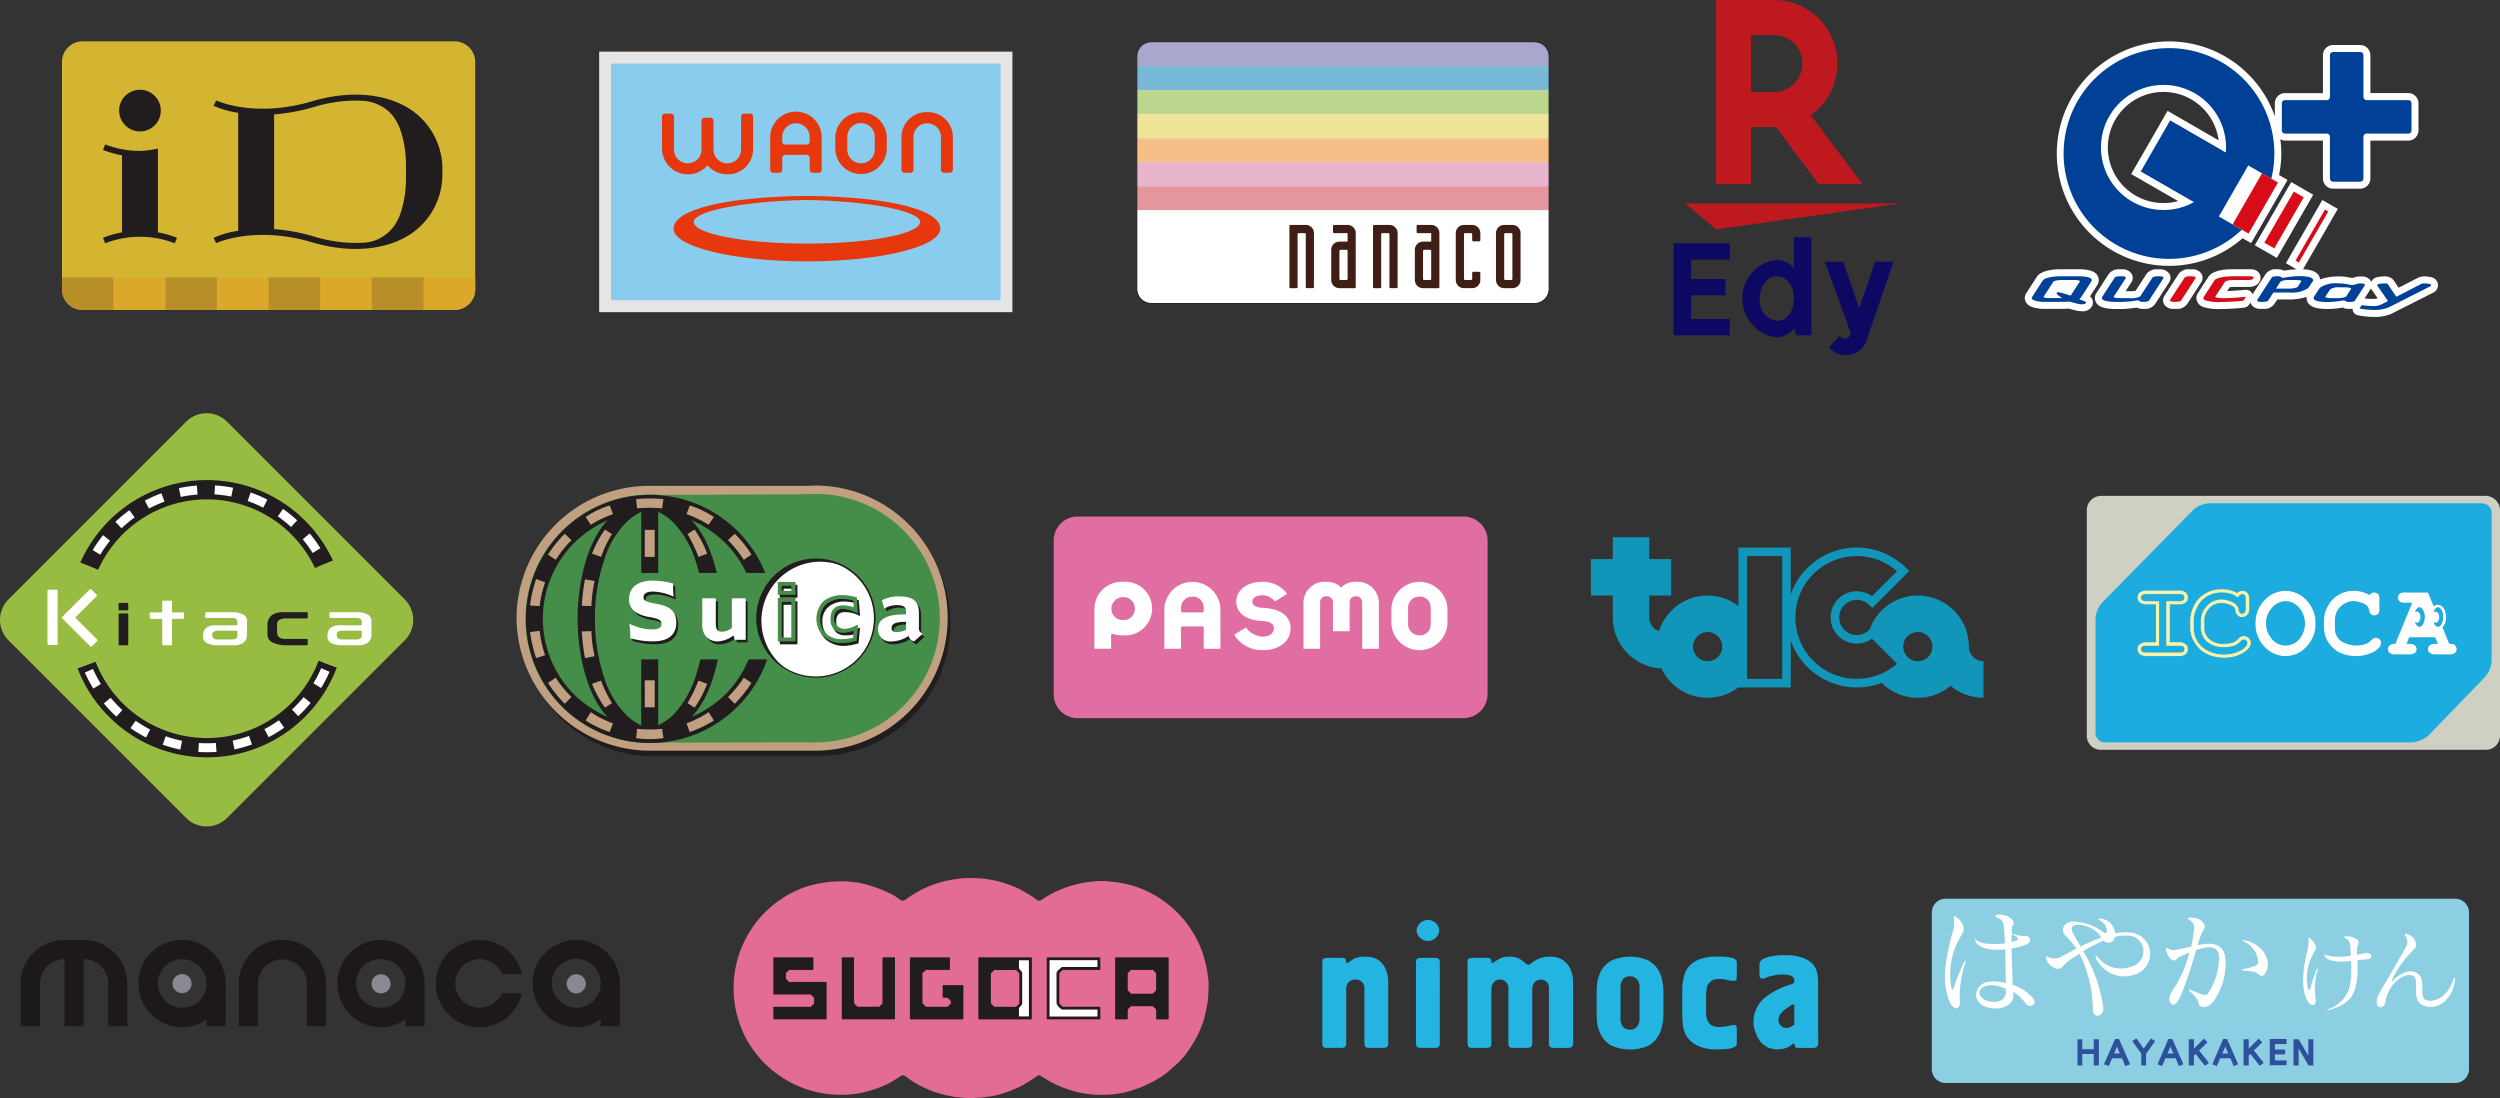 <svg xmlns="http://www.w3.org/2000/svg" xmlns:xlink="http://www.w3.org/1999/xlink" width="242" height="106.286" viewBox="0 0 242 106.286">
  <rect x="0" y="0" width="242" height="106.286" fill="#333333" stroke="none"/>
  <defs>
    <clipPath id="clip-path">
      <rect id="長方形_2150" data-name="長方形 2150" width="40" height="26.676" fill="none"/>
    </clipPath>
    <clipPath id="clip-path-2">
      <rect id="長方形_2148" data-name="長方形 2148" width="22" height="34.379" fill="none"/>
    </clipPath>
    <clipPath id="clip-path-3">
      <rect id="長方形_2139" data-name="長方形 2139" width="40" height="25.421" fill="none"/>
    </clipPath>
    <clipPath id="clip-path-4">
      <path id="パス_3371" data-name="パス 3371" d="M1.641.236a1.409,1.409,0,0,0-1.4,1.406V24.16a1.409,1.409,0,0,0,1.4,1.4h37.1a1.409,1.409,0,0,0,1.4-1.4V1.642A1.408,1.408,0,0,0,38.74.236Z" transform="translate(-0.237 -0.236)" fill="none"/>
    </clipPath>
    <clipPath id="clip-path-6">
      <rect id="長方形_2138" data-name="長方形 2138" width="40" height="25.218" fill="none"/>
    </clipPath>
    <clipPath id="clip-path-7">
      <rect id="長方形_2135" data-name="長方形 2135" width="40" height="26.002" fill="none"/>
    </clipPath>
    <clipPath id="clip-path-8">
      <rect id="長方形_2161" data-name="長方形 2161" width="40" height="24.582" fill="none"/>
    </clipPath>
    <clipPath id="clip-path-9">
      <rect id="長方形_2159" data-name="長方形 2159" width="38" height="15.543" fill="none"/>
    </clipPath>
    <clipPath id="clip-path-10">
      <rect id="長方形_2158" data-name="長方形 2158" width="42" height="19.519" fill="none"/>
    </clipPath>
    <clipPath id="clip-path-11">
      <rect id="長方形_2157" data-name="長方形 2157" width="42" height="26.196" transform="translate(0 0)" fill="none"/>
    </clipPath>
    <clipPath id="clip-path-12">
      <rect id="長方形_2151" data-name="長方形 2151" width="40" height="40" fill="none"/>
    </clipPath>
    <clipPath id="clip-path-13">
      <rect id="長方形_2164" data-name="長方形 2164" width="52" height="17.828" transform="translate(0 0)" fill="none"/>
    </clipPath>
    <clipPath id="clip-path-14">
      <rect id="長方形_2163" data-name="長方形 2163" width="48" height="12.585" fill="none"/>
    </clipPath>
    <clipPath id="clip-path-15">
      <rect id="長方形_2162" data-name="長方形 2162" width="46" height="21.286" fill="none"/>
    </clipPath>
    <clipPath id="clip-path-16">
      <rect id="長方形_2160" data-name="長方形 2160" width="58" height="8.44" fill="none"/>
    </clipPath>
  </defs>
  <g id="img_pay-logo02" transform="translate(-36 -50)">
    <g id="グループ_1393" data-name="グループ 1393" transform="translate(-224 -1422)">
      <g id="グループ_3457" data-name="グループ 3457" transform="translate(456 1476)">
        <g id="グループ_3456" data-name="グループ 3456" clip-path="url(#clip-path)">
          <path id="パス_3384" data-name="パス 3384" d="M6.311,119.862c.266-.412.614-.95.7-1.087a.864.864,0,0,0,.043-.9c-.087-.158-.352-.639-1.785-.639h-1.8c-.685,0-1.895.1-2.307.732L.14,119.552a.834.834,0,0,0-.1.715.983.983,0,0,0,.613.6,3.618,3.618,0,0,0,1.248.2H3.653c.136,0,.4-.008.59-.024.165.041.416.107.548.143a2.882,2.882,0,0,0,.746.113.985.985,0,0,0,1.008-.56.843.843,0,0,0-.01-.582.827.827,0,0,0-.224-.3" transform="translate(0 -95.171)" fill="#fff"/>
          <path id="パス_3385" data-name="パス 3385" d="M110.933,89.07a3.23,3.23,0,0,0-.55-.067,1.462,1.462,0,0,0-.688.138l-1.867.957-.484-.721a1.064,1.064,0,0,0-.9-.375c-.105,0-.2.007-.236.011-.067.007-.292.031-.406.052a.86.86,0,0,0-.63.468,1.079,1.079,0,0,0-.1-.187,1.031,1.031,0,0,0-.834-.334,1.993,1.993,0,0,0-.815.123.272.272,0,0,1-.1.019h0c-.081-.012-.234-.041-.322-.059a5.467,5.467,0,0,0-2.781.2.846.846,0,0,0-.059-.256c-.229-.544-.886-.692-1.588-.726l3.368-5.842-1.5-.861-3.522,6.115,1.024.59a8.846,8.846,0,0,0-1.041.106l-.166.026a1.34,1.34,0,0,0-.692-.132,1.18,1.18,0,0,0-1.077.443l-1.281,1.978a.713.713,0,0,0-.039-.1.675.675,0,0,0-.584-.336.656.656,0,0,0-.074,0c-.347.038-1.3.111-1.759.121l.239-.368a2.728,2.728,0,0,1,.481-.03h1.313c1.162,0,1.2-.808,1.2-.9s-.029-.814-1.016-.814H91.722c-.683,0-1.893.1-2.31.736l-1.02,1.581a.841.841,0,0,0-.1.722.985.985,0,0,0,.608.608,4.833,4.833,0,0,0,1.759.2,20.622,20.622,0,0,0,2.24-.132.674.674,0,0,0,.438-.271l.154-.214a.746.746,0,0,0,.054.144,1,1,0,0,0,.939.461H94.7a1.2,1.2,0,0,0,1.078-.444l.3-.462h1.238a5.431,5.431,0,0,0,1.615-.257.848.848,0,0,0,.035.389c.246.694,1.151.788,2,.788a8.182,8.182,0,0,0,1.3-.115l.142-.021a1.356,1.356,0,0,0,.679.126c.076,0,.178,0,.288-.015a.6.6,0,0,0,.495.625,7.582,7.582,0,0,0,1.529.167,4.023,4.023,0,0,0,1.706-.293c.132-.065,4.093-2.068,4.093-2.068a.791.791,0,0,0,.441-.7.822.822,0,0,0-.708-.8m-5.825,1.173a.784.784,0,0,0,.036-.092.659.659,0,0,0,.1.172l.56.812-.006,0a1.449,1.449,0,0,1-.5.055,5.59,5.59,0,0,1-.762-.059Z" transform="translate(-71.641 -66.247)" fill="#fff"/>
          <path id="パス_3386" data-name="パス 3386" d="M74.845,117.7a1,1,0,0,0-.939-.46h-.212a1.194,1.194,0,0,0-1.076.441l-1.379,2.13a.779.779,0,0,0-.038.8,1,1,0,0,0,.935.456h.212a1.191,1.191,0,0,0,1.077-.442L74.8,118.5a.776.776,0,0,0,.046-.8" transform="translate(-57.723 -95.171)" fill="#fff"/>
          <path id="パス_3387" data-name="パス 3387" d="M43.265,117.7a1,1,0,0,0-.935-.457h-.212a1.188,1.188,0,0,0-1.076.441l-1.062,1.638a2.964,2.964,0,0,1-.556.037h-.41l.553-.849a.776.776,0,0,0,.047-.805,1,1,0,0,0-.939-.461h-.212a1.2,1.2,0,0,0-1.076.441l-1.18,1.822a.865.865,0,0,0-.071.908c.248.476.854.67,2.093.67A10.1,10.1,0,0,0,40,120.957l.1-.013a1.088,1.088,0,0,0,.509.123h.168a1.183,1.183,0,0,0,1.075-.442l1.379-2.128a.777.777,0,0,0,.039-.8" transform="translate(-29.256 -95.171)" fill="#fff"/>
          <path id="パス_3388" data-name="パス 3388" d="M120.419,79.726l3.523-6.116-2.132-1.227L118.285,78.5Z" transform="translate(-96.021 -58.759)" fill="#fff"/>
          <path id="パス_3389" data-name="パス 3389" d="M27.323,21.734a10.805,10.805,0,0,0,7.119-2.675l.825.475,3.524-6.116-.821-.472a10.874,10.874,0,0,0,.22-2.08,10.829,10.829,0,0,0-.1-1.386.969.969,0,0,0,.46.129h3.667v3.667a.991.991,0,0,0,.989.989h2.615a.991.991,0,0,0,.99-.989V9.609h3.666a.991.991,0,0,0,.99-.989V6a.991.991,0,0,0-.99-.99H46.812V1.348a.991.991,0,0,0-.99-.99H43.208a.991.991,0,0,0-.989.99V5.015H38.552a.991.991,0,0,0-.99.99V7.261a10.862,10.862,0,1,0-10.24,14.473M26.79,4.9a5.387,5.387,0,0,1,5.334,4.684L27.181,6.731l-3.523,6.116L28.2,15.464A5.378,5.378,0,1,1,26.79,4.9" transform="translate(-13.358)" fill="#fff"/>
          <path id="パス_3390" data-name="パス 3390" d="M8.339,122.9c.03-.044.874-1.346,1.015-1.57.288-.457-.912-.5-1.169-.5h-1.8c-.251,0-1.492.042-1.741.425-.119.183-.933,1.445-1.024,1.585-.068.1-.016.237.194.318a2.956,2.956,0,0,0,1,.152H6.567a6.116,6.116,0,0,0,.637-.032c.139.032.506.128.678.174.724.2.923.022.949-.042s-.041-.121-.081-.137l-.585-.234a.5.5,0,0,0,.174-.139m-.108-1.54-.875,1.345c-.212-.068-.641-.2-.754-.229-.187-.051-.514-.159-.588-.049-.031.045-.043.105.175.276.072.054.27.192.349.239H5.219c-.043,0-.57,0-.463-.165l.888-1.368c.125-.2.622-.218.969-.218h1.06c.249,0,.65.027.558.168" transform="translate(-2.914 -98.087)" fill="#004097"/>
          <path id="パス_3391" data-name="パス 3391" d="M178.845,124.537a2.745,2.745,0,0,0-.4-.049.806.806,0,0,0-.376.062l-2.4,1.233-.812-1.21c-.075-.107-.43-.087-.52-.077-.056.005-.248.025-.338.042-.179.036-.194.137-.135.211l1,1.447-.692.354a1.761,1.761,0,0,1-.808.129,6.915,6.915,0,0,1-1.038-.089l-.22.319a6.931,6.931,0,0,0,1.366.147,3.518,3.518,0,0,0,1.41-.225c.214-.1,3.821-1.933,4.077-2.06a.124.124,0,0,0,.077-.1c0-.084-.1-.117-.187-.138" transform="translate(-139.709 -101.056)" fill="#004097"/>
          <path id="パス_3392" data-name="パス 3392" d="M153.437,124.562c-.035-.046-.124-.076-.3-.076a1.341,1.341,0,0,0-.587.083,1.247,1.247,0,0,1-.2.055.643.643,0,0,1-.229,0c-.087-.013-.253-.045-.351-.064a4.165,4.165,0,0,0-.877-.083,2.724,2.724,0,0,0-1.783.417c-.036.055-.507.769-.55.838a.247.247,0,0,0-.06.212c.119.335,1.111.337,1.368.337a8.733,8.733,0,0,0,1.384-.135,1.191,1.191,0,0,1,.163-.016.173.173,0,0,1,.117.024l.088.062a.712.712,0,0,0,.372.054c.347,0,.455-.05.509-.135l.931-1.442a.1.1,0,0,0,.009-.128m-1.335.478-.439.675c-.081.126-.6.188-.761.188h-.7a1.835,1.835,0,0,1-.5-.065c-.04-.012-.093-.057-.052-.117s.4-.6.428-.649a1.361,1.361,0,0,1,.927-.218h.5a1.781,1.781,0,0,1,.551.065.081.081,0,0,1,.037.122" transform="translate(-120.54 -101.044)" fill="#004097"/>
          <path id="パス_3393" data-name="パス 3393" d="M95.98,122.818c-.362.04-1.461.126-1.92.126h-.4c-.043,0-.752,0-.646-.165l.888-1.368c.125-.2.622-.218.97-.218h1.313c.371,0,.52-.107.52-.225s-.2-.138-.339-.138H94.637c-.251,0-1.492.042-1.742.426-.118.183-.932,1.445-1.022,1.585-.067.1-.021.248.189.329a4.487,4.487,0,0,0,1.514.15,20.474,20.474,0,0,0,2.131-.123Z" transform="translate(-74.556 -98.087)" fill="#d70c18"/>
          <path id="パス_3394" data-name="パス 3394" d="M75.772,123.174c-.046.071-.207.133-.509.133h-.211c-.207,0-.429-.06-.328-.218l1.377-2.126c.046-.071.208-.133.508-.133h.212c.207,0,.431.061.328.218Z" transform="translate(-60.638 -98.087)" fill="#d70c18"/>
          <path id="パス_3395" data-name="パス 3395" d="M43.267,123.222a.38.38,0,0,0,.254.085h.167c.3,0,.462-.062.508-.133l1.377-2.125c.1-.158-.121-.218-.327-.218h-.211c-.3,0-.464.061-.51.133l-1.038,1.6c-.07.107-.1.188-.187.238a1.938,1.938,0,0,1-.958.145h-.666c-.782,0-.82-.052-.868-.081a.062.062,0,0,1-.011-.087l1.124-1.729c.1-.158-.121-.218-.328-.218h-.211c-.3,0-.462.061-.509.133L39.679,122.8c-.049.071-.341.516,1.466.516a9.857,9.857,0,0,0,1.817-.136c.2-.029.236-.015.3.038" transform="translate(-32.172 -98.087)" fill="#004097"/>
          <path id="パス_3396" data-name="パス 3396" d="M124.894,121.081c-.136-.325-1.113-.322-1.368-.322a8.571,8.571,0,0,0-1.383.144,1.385,1.385,0,0,1-.164.015.16.16,0,0,1-.115-.033l-.089-.062a.722.722,0,0,0-.371-.052c-.347,0-.456.048-.509.134l-1.378,2.126c-.1.156.12.218.329.218h.211c.3,0,.462-.063.509-.133l.5-.773h1.607a2.755,2.755,0,0,0,1.769-.436c.036-.055.35-.528.4-.6s.1-.128.057-.229m-1.154.217-.314.471a.2.2,0,0,1-.088.079,2.025,2.025,0,0,1-.765.119h-1.267l.421-.644c.1-.149.6-.187.763-.187h.771a1.775,1.775,0,0,1,.427.045.076.076,0,0,1,.052.118" transform="translate(-96.999 -98.029)" fill="#004097"/>
          <path id="パス_3397" data-name="パス 3397" d="M36.388,20.637l-1.329-.765,2.847-4.944,1.34.772h0l.89.512a10.2,10.2,0,1,0-2.858,4.938ZM29.7,19.243a6.054,6.054,0,1,1,6.054-6.053c0,.164-.008.327-.021.488L30.344,10.57,27.5,15.514l5.15,2.967a6.027,6.027,0,0,1-2.941.761" transform="translate(-16.273 -2.916)" fill="#004097"/>
          <rect id="長方形_2149" data-name="長方形 2149" width="5.706" height="1.785" transform="translate(20.115 17.721) rotate(-60.059)" fill="#d70c18"/>
          <path id="パス_3398" data-name="パス 3398" d="M124.153,82.784l-.962-.553,2.851-4.944.96.553Z" transform="translate(-100.003 -62.739)" fill="#d70c18"/>
          <path id="パス_3399" data-name="パス 3399" d="M139.532,91.642l-.322-.186,2.848-4.945.324.187Z" transform="translate(-113.006 -70.227)" fill="#d70c18"/>
          <path id="パス_3400" data-name="パス 3400" d="M144.738,10.468a.313.313,0,0,0-.314-.314H140.4a.314.314,0,0,1-.314-.314V5.812a.313.313,0,0,0-.313-.313h-2.615a.314.314,0,0,0-.313.313V9.841a.314.314,0,0,1-.314.314H132.5a.314.314,0,0,0-.313.314v2.616a.314.314,0,0,0,.313.313h4.029a.315.315,0,0,1,.314.313v4.029a.314.314,0,0,0,.313.313h2.615a.313.313,0,0,0,.313-.313V13.71a.315.315,0,0,1,.314-.313h4.029a.313.313,0,0,0,.314-.313Z" transform="translate(-107.304 -4.464)" fill="#004097"/>
        </g>
      </g>
      <g id="グループ_3455" data-name="グループ 3455" transform="translate(422 1472)">
        <g id="グループ_3454" data-name="グループ 3454" clip-path="url(#clip-path-2)">
          <path id="パス_3379" data-name="パス 3379" d="M65.959,102.579l-2.583,7.543a2.115,2.115,0,0,1-3.658.736l1.03-1.087a.636.636,0,0,0,.521.272.533.533,0,0,0,.5-.431l.045-.147-2.5-6.887h1.778l1.541,4.5,1.552-4.5Z" transform="translate(-44.665 -77.25)" fill="#0d0962"/>
          <path id="パス_3380" data-name="パス 3380" d="M31.945,101.848a2.2,2.2,0,0,1-1.756.827,3.776,3.776,0,0,1,.09-7.487,2,2,0,0,1,1.665.827V92.991h1.7v9.5H32.172Zm-3.3-2.922A1.954,1.954,0,0,0,30.3,101.09c.952,0,1.643-.895,1.643-2.152s-.691-2.164-1.654-2.164c-.917,0-1.642.952-1.642,2.152" transform="translate(-20.295 -70.029)" fill="#0d0962"/>
          <path id="パス_3381" data-name="パス 3381" d="M1.7,96.962v1.869h3.33v1.586H1.7V102.7H5.448v1.586H0V95.377H5.448v1.586Z" transform="translate(0 -71.826)" fill="#0d0962"/>
          <path id="パス_3382" data-name="パス 3382" d="M7.6,82.277l-2.975-2.5H25.481Z" transform="translate(-3.481 -60.082)" fill="#bf1920"/>
          <path id="パス_3383" data-name="パス 3383" d="M20.058,17.828V12.3h2.4L26.6,17.828h4.241L25.83,11.156A6.145,6.145,0,0,0,22.268,0h-5.6V17.828Zm0-14.443h2.21a2.763,2.763,0,1,1,0,5.526h-2.21Z" transform="translate(-12.554 0)" fill="#bf1920"/>
        </g>
      </g>
      <g id="グループ_3453" data-name="グループ 3453" transform="translate(370 1476)">
        <g id="グループ_3448" data-name="グループ 3448">
          <g id="グループ_3447" data-name="グループ 3447" clip-path="url(#clip-path-3)">
            <path id="パス_3370" data-name="パス 3370" d="M40.146,24.16a1.409,1.409,0,0,1-1.4,1.4H1.642a1.409,1.409,0,0,1-1.4-1.4V1.642A1.408,1.408,0,0,1,1.642.236h37.1a1.408,1.408,0,0,1,1.4,1.406Z" transform="translate(-0.192 -0.19)" fill="#fff"/>
          </g>
        </g>
        <g id="グループ_3450" data-name="グループ 3450" transform="translate(0.046 0.046)">
          <g id="グループ_3449" data-name="グループ 3449" clip-path="url(#clip-path-4)">
            <rect id="長方形_2140" data-name="長方形 2140" width="39.908" height="2.325" transform="translate(0 13.969)" fill="#e4979d"/>
            <rect id="長方形_2141" data-name="長方形 2141" width="39.908" height="2.322" transform="translate(0 11.647)" fill="#e7b5cc"/>
            <rect id="長方形_2142" data-name="長方形 2142" width="39.908" height="2.323" transform="translate(0 9.324)" fill="#f5c087"/>
            <rect id="長方形_2143" data-name="長方形 2143" width="39.908" height="2.325" transform="translate(0 6.999)" fill="#eee498"/>
            <rect id="長方形_2144" data-name="長方形 2144" width="39.908" height="2.323" transform="translate(0 4.676)" fill="#bdd68e"/>
            <rect id="長方形_2145" data-name="長方形 2145" width="39.908" height="2.324" transform="translate(0 2.352)" fill="#77b9d6"/>
            <rect id="長方形_2146" data-name="長方形 2146" width="39.908" height="2.323" transform="translate(0 0.029)" fill="#aaa7cf"/>
          </g>
        </g>
        <g id="グループ_3452" data-name="グループ 3452">
          <g id="グループ_3451" data-name="グループ 3451" clip-path="url(#clip-path-3)">
            <path id="パス_3372" data-name="パス 3372" d="M180.055,96.5h-.577a.108.108,0,0,1-.108-.106V92.068a.107.107,0,0,1,.108-.106h.577a.107.107,0,0,1,.109.106v4.324a.108.108,0,0,1-.109.106m.107-5.33h-.792a.79.79,0,0,0-.793.792V96.5a.79.79,0,0,0,.793.791h.792a.79.79,0,0,0,.793-.791V91.961a.791.791,0,0,0-.793-.792" transform="translate(-143.764 -73.396)" fill="#3e1e15"/>
            <path id="パス_3373" data-name="パス 3373" d="M160.861,95.709H160.3a.114.114,0,0,0-.113.111v.573a.108.108,0,0,1-.108.106H159.5a.109.109,0,0,1-.109-.106V92.068a.108.108,0,0,1,.109-.106h.578a.107.107,0,0,1,.108.106v.577a.114.114,0,0,0,.113.11h.563a.115.115,0,0,0,.114-.113v-.679a.791.791,0,0,0-.792-.792h-.794a.79.79,0,0,0-.792.792V96.5a.79.79,0,0,0,.792.791h.794a.79.79,0,0,0,.792-.791v-.676a.115.115,0,0,0-.114-.114" transform="translate(-127.679 -73.397)" fill="#3e1e15"/>
            <path id="パス_3374" data-name="パス 3374" d="M139.753,96.5h-.579a.107.107,0,0,1-.106-.106V93.684a.108.108,0,0,1,.106-.108h.578a.108.108,0,0,1,.108.108v2.709a.107.107,0,0,1-.107.106m.107-5.33h-1.3a.113.113,0,0,0-.113.114v.563a.114.114,0,0,0,.113.115h1.3v.825h-.792a.789.789,0,0,0-.791.79s0,2.929,0,2.932a.791.791,0,0,0,.784.783h1.486a.114.114,0,0,0,.105-.114V91.961a.79.79,0,0,0-.792-.792" transform="translate(-111.319 -73.396)" fill="#3e1e15"/>
            <path id="パス_3375" data-name="パス 3375" d="M119.1,91.169h-1.469a.114.114,0,0,0-.114.114v5.894a.114.114,0,0,0,.114.114h.563a.113.113,0,0,0,.114-.114V92.067a.108.108,0,0,1,.108-.106H119a.107.107,0,0,1,.107.106v5.109a.114.114,0,0,0,.115.114h.562a.112.112,0,0,0,.113-.114V91.961a.79.79,0,0,0-.792-.792" transform="translate(-94.609 -73.396)" fill="#3e1e15"/>
            <path id="パス_3376" data-name="パス 3376" d="M98.241,96.5h-.579a.107.107,0,0,1-.106-.106V93.684a.108.108,0,0,1,.106-.108h.579a.109.109,0,0,1,.107.108v2.709a.108.108,0,0,1-.107.106m.107-5.33h-1.3a.112.112,0,0,0-.114.114v.563a.113.113,0,0,0,.114.115h1.3v.825h-.792a.79.79,0,0,0-.792.79v2.932a.791.791,0,0,0,.785.783h1.485a.112.112,0,0,0,.1-.114V91.961a.789.789,0,0,0-.791-.792" transform="translate(-77.9 -73.396)" fill="#3e1e15"/>
            <path id="パス_3377" data-name="パス 3377" d="M77.584,91.169H76.115a.113.113,0,0,0-.115.114v5.894a.114.114,0,0,0,.115.114h.562a.115.115,0,0,0,.115-.114V92.067a.106.106,0,0,1,.107-.106h.577a.107.107,0,0,1,.107.106v5.109a.114.114,0,0,0,.114.114h.563a.113.113,0,0,0,.114-.114V91.961a.79.79,0,0,0-.791-.792" transform="translate(-61.184 -73.396)" fill="#3e1e15"/>
            <path id="パス_3378" data-name="パス 3378" d="M38.55,25.421H1.451A1.452,1.452,0,0,1,0,23.97V1.452A1.453,1.453,0,0,1,1.451,0h37.1A1.453,1.453,0,0,1,40,1.452V23.97a1.452,1.452,0,0,1-1.45,1.451M1.451.092A1.36,1.36,0,0,0,.092,1.452V23.97a1.36,1.36,0,0,0,1.358,1.359h37.1a1.36,1.36,0,0,0,1.358-1.359V1.452A1.36,1.36,0,0,0,38.55.092Z" transform="translate(0 0)" fill="#221e1f"/>
          </g>
        </g>
      </g>
      <g id="グループ_3446" data-name="グループ 3446" transform="translate(318 1477)">
        <rect id="長方形_2136" data-name="長方形 2136" width="40" height="25.218" fill="#e5e5e6"/>
        <rect id="長方形_2137" data-name="長方形 2137" width="37.698" height="22.915" transform="translate(1.151 1.151)" fill="#8accee"/>
        <g id="グループ_3445" data-name="グループ 3445">
          <g id="グループ_3444" data-name="グループ 3444" clip-path="url(#clip-path-6)">
            <path id="パス_3365" data-name="パス 3365" d="M164.335,32.383a2.426,2.426,0,0,1,2.493,2.447v3.092a.3.3,0,0,1-.33.333H166a.3.3,0,0,1-.328-.333V34.83a1.331,1.331,0,1,0-2.661,0v3.092a.3.3,0,0,1-.331.333h-.5a.3.3,0,0,1-.332-.333V34.83a2.426,2.426,0,0,1,2.492-2.447" transform="translate(-132.588 -26.529)" fill="#e7380d"/>
            <path id="パス_3366" data-name="パス 3366" d="M42.135,33.2h-.5a.3.3,0,0,0-.331.33v3.1a1.332,1.332,0,1,1-2.662,0v-2.7a.3.3,0,0,0-.33-.333h-.5a.3.3,0,0,0-.335.333v2.7a1.33,1.33,0,1,1-2.658,0v-3.1a.3.3,0,0,0-.332-.33h-.5a.3.3,0,0,0-.334.33v3.1A2.506,2.506,0,0,0,38.06,38.2a2.464,2.464,0,0,0,1.916.872,2.43,2.43,0,0,0,2.494-2.447v-3.1a.3.3,0,0,0-.335-.33" transform="translate(-27.571 -27.2)" fill="#e7380d"/>
            <path id="パス_3367" data-name="パス 3367" d="M96.573,37.9V34.805a2.492,2.492,0,0,0-4.984,0V37.9a.3.3,0,0,0,.333.333h.5a.3.3,0,0,0,.331-.333V36.827a.3.3,0,0,1,.331-.332h2a.3.3,0,0,1,.33.332V37.9a.3.3,0,0,0,.337.333h.5a.3.3,0,0,0,.33-.333M95.41,35.165a.3.3,0,0,1-.33.334h-2a.3.3,0,0,1-.331-.334v-.36a1.329,1.329,0,1,1,2.657,0Z" transform="translate(-75.033 -26.507)" fill="#e7380d"/>
            <path id="パス_3368" data-name="パス 3368" d="M131.423,35.935V34.8a2.494,2.494,0,0,0-4.986,0v1.131a2.494,2.494,0,0,0,4.986,0m-1.164,0a1.33,1.33,0,1,1-2.658,0V34.8a1.33,1.33,0,1,1,2.658,0Z" transform="translate(-103.582 -26.506)" fill="#e7380d"/>
            <path id="パス_3369" data-name="パス 3369" d="M52.731,81.851c-6.062,0-10.955-.943-10.955-2.093,0-1.077,4.986-2.023,10.955-2.13,5.969.107,10.956,1.053,10.956,2.13,0,1.151-4.9,2.093-10.956,2.093m0-4.62c-8.406.106-12.911,1.425-12.911,3.183,0,1.734,5.778,3.157,12.911,3.158s12.912-1.424,12.912-3.158c0-1.757-4.5-3.076-12.912-3.182" transform="translate(-32.622 -63.271)" fill="#e7380d"/>
          </g>
        </g>
      </g>
      <g id="グループ_3443" data-name="グループ 3443" transform="translate(266 1476)">
        <g id="グループ_3442" data-name="グループ 3442" clip-path="url(#clip-path-7)">
          <path id="パス_3359" data-name="パス 3359" d="M40,24a2,2,0,0,1-2,2H2a2,2,0,0,1-2-2V2A2,2,0,0,1,2,0H38a2.005,2.005,0,0,1,2,2Z" transform="translate(0)" fill="#d4b531"/>
          <rect id="長方形_2129" data-name="長方形 2129" width="5.001" height="3.149" transform="translate(10 22.852)" fill="#b88e29"/>
          <rect id="長方形_2130" data-name="長方形 2130" width="5" height="3.149" transform="translate(15 22.852)" fill="#dca82c"/>
          <path id="パス_3360" data-name="パス 3360" d="M0,122.607v1.149a2,2,0,0,0,2,2H5v-3.149Z" transform="translate(0 -99.755)" fill="#b88e29"/>
          <rect id="長方形_2131" data-name="長方形 2131" width="5" height="3.149" transform="translate(5 22.852)" fill="#dca82c"/>
          <rect id="長方形_2132" data-name="長方形 2132" width="5.001" height="3.149" transform="translate(25 22.852)" fill="#dca82c"/>
          <path id="パス_3361" data-name="パス 3361" d="M187.783,122.607v3.149h3a2,2,0,0,0,2-2v-1.149Z" transform="translate(-152.783 -99.755)" fill="#dca82c"/>
          <rect id="長方形_2133" data-name="長方形 2133" width="5" height="3.149" transform="translate(30 22.852)" fill="#b88e29"/>
          <rect id="長方形_2134" data-name="長方形 2134" width="5" height="3.149" transform="translate(20 22.852)" fill="#b88e29"/>
          <path id="パス_3362" data-name="パス 3362" d="M29.678,27.153a2.017,2.017,0,1,1,2.017,2.019,2.02,2.02,0,0,1-2.017-2.019" transform="translate(-24.146 -20.45)" fill="#211d1e"/>
          <path id="パス_3363" data-name="パス 3363" d="M26.624,62.055a9.9,9.9,0,0,1,1.841.523l-.21.534a9.294,9.294,0,0,0-6.739,0l-.209-.534a9.941,9.941,0,0,1,1.841-.523V54.6a10.236,10.236,0,0,1-1.841-.522l.209-.539a9.128,9.128,0,0,0,1.632.467,9.257,9.257,0,0,0,1.736.166,9.77,9.77,0,0,0,1.74-.232Z" transform="translate(-17.336 -43.562)" fill="#211d1e"/>
          <path id="パス_3364" data-name="パス 3364" d="M88.31,28.328c-5.6,1.669-9.284-.057-9.316-.074l-.248.519a9.017,9.017,0,0,0,2.381.679V40.874a9.029,9.029,0,0,0-2.381.68l.248.518c.032-.015,3.714-1.743,9.316-.075,3.776,1.122,7.456.742,9.838-1.04a6.927,6.927,0,0,0,2.741-5.794,6.921,6.921,0,0,0-2.741-5.793c-2.382-1.784-6.062-2.163-9.838-1.042m7.43,1.033a4.1,4.1,0,0,1,.6.739,5.286,5.286,0,0,1,.44.878,10.37,10.37,0,0,1,.582,3.483c.007.234.01.468.01.7s0,.467-.01.7a10.37,10.37,0,0,1-.582,3.483,5.3,5.3,0,0,1-.44.879,3.879,3.879,0,0,1-3.354,1.809c-.362.017-.725.015-1.086,0s-.749-.05-1.122-.1-.767-.115-1.146-.2-.781-.182-1.164-.3a18.336,18.336,0,0,0-3.865-.721V29.606a18.377,18.377,0,0,0,3.865-.72c.383-.114.772-.214,1.164-.3s.762-.147,1.146-.2.747-.082,1.122-.1.725-.017,1.086,0a4.089,4.089,0,0,1,2.749,1.07" transform="translate(-64.069 -22.533)" fill="#211d1e"/>
        </g>
      </g>
    </g>
    <g id="グループ_3441" data-name="グループ 3441" transform="translate(-230 -1370)">
      <g id="グループ_3479" data-name="グループ 3479" transform="translate(468 1468)">
        <g id="グループ_3469" data-name="グループ 3469" clip-path="url(#clip-path-8)">
          <path id="パス_3467" data-name="パス 3467" d="M38.593,0H1.376A1.388,1.388,0,0,0,0,1.376V23.237a1.362,1.362,0,0,0,1.376,1.345H38.593A1.369,1.369,0,0,0,40,23.237V1.376A1.4,1.4,0,0,0,38.593,0" fill="#d0cfc4"/>
          <path id="パス_3468" data-name="パス 3468" d="M49.3,44.721h-.125a2.429,2.429,0,0,0-.219.188,1.678,1.678,0,0,1-.532.375,2.822,2.822,0,0,1-1.063.156,2.272,2.272,0,0,1-1.626-.531,1.8,1.8,0,0,1-.594-1.345v-.657a1.922,1.922,0,0,1,.344-1.126,2.039,2.039,0,0,1,.751-.719,1.888,1.888,0,0,1,.938-.219,2.316,2.316,0,0,1,.782.156,1.386,1.386,0,0,1,.656.406.715.715,0,0,1,.188.375c.031.25.094.344.125.344a.308.308,0,0,0,.469-.031.649.649,0,0,0,.094-.407v-.876a.735.735,0,0,0-.094-.407.355.355,0,0,0-.25-.094.24.24,0,0,0-.156.063.314.314,0,0,0-.156.125l-.094.125-.156-.062a1.6,1.6,0,0,0-.657-.313,3.4,3.4,0,0,0-.813-.094A2.745,2.745,0,0,0,45.8,40.5a2.3,2.3,0,0,0-.969,1,2.791,2.791,0,0,0-.375,1.407V43.6a2.463,2.463,0,0,0,.375,1.314,2.561,2.561,0,0,0,.969.875,3.335,3.335,0,0,0,1.595.375,3.387,3.387,0,0,0,1.376-.281,1.668,1.668,0,0,0,.719-.5.585.585,0,0,0,.156-.313.356.356,0,0,0-.094-.25.286.286,0,0,0-.25-.094" transform="translate(-34.1 -30.804)" fill="#91cdca"/>
          <path id="パス_3469" data-name="パス 3469" d="M26.221,41.513a.7.7,0,0,0,.438-.094.381.381,0,0,0,0-.5.7.7,0,0,0-.438-.094h-3.1a.941.941,0,0,0-.469.094.381.381,0,0,0,0,.5.944.944,0,0,0,.469.094h1.188v4.316H23.125c-.282,0-.407.031-.469.094a.283.283,0,0,0-.094.219.307.307,0,0,0,.094.25c.063.063.188.094.469.094h3.1c.281,0,.407-.031.438-.094a.308.308,0,0,0,.094-.25.284.284,0,0,0-.094-.219c-.031-.063-.156-.094-.438-.094H25V41.513Z" transform="translate(-17.308 -31.318)" fill="#91cdca"/>
          <path id="パス_3470" data-name="パス 3470" d="M25.088,44.353a.916.916,0,0,1,.657.188.562.562,0,0,1,.219.469.583.583,0,0,1-.219.5.916.916,0,0,1-.657.187h-3.1a1.063,1.063,0,0,1-.688-.187.681.681,0,0,1-.219-.5.665.665,0,0,1,.219-.469,1.063,1.063,0,0,1,.688-.188h.876V40.694h-.876a1.062,1.062,0,0,1-.688-.188.611.611,0,0,1-.219-.469.68.68,0,0,1,.219-.5,1.063,1.063,0,0,1,.688-.187h3.1a.916.916,0,0,1,.657.187.583.583,0,0,1,.219.5.526.526,0,0,1-.219.469.914.914,0,0,1-.657.188h-.876v3.659Z" transform="translate(-16.175 -30.186)" fill="#f8f2ab"/>
          <path id="パス_3471" data-name="パス 3471" d="M48.6,44.566a2.549,2.549,0,0,1-.876.595,3.736,3.736,0,0,1-1.47.281,3.908,3.908,0,0,1-1.751-.406,3,3,0,0,1-1.532-2.471v-.688a3.422,3.422,0,0,1,.407-1.564,2.785,2.785,0,0,1,1.126-1.126,2.938,2.938,0,0,1,1.47-.375,3.766,3.766,0,0,1,.876.094,2.658,2.658,0,0,1,.688.282.208.208,0,0,1,.156-.125.529.529,0,0,1,.313-.094.709.709,0,0,1,.5.188.933.933,0,0,1,.188.625v.876a.83.83,0,0,1-.188.625.623.623,0,0,1-.5.219.508.508,0,0,1-.438-.156.939.939,0,0,1-.25-.532.355.355,0,0,0-.094-.25,1.065,1.065,0,0,0-.532-.282,1.629,1.629,0,0,0-.657-.126,1.524,1.524,0,0,0-.782.156,1.611,1.611,0,0,0-.626.594,1.685,1.685,0,0,0-.281.969v.657a1.41,1.41,0,0,0,.5,1.126,2.016,2.016,0,0,0,1.376.438,3.317,3.317,0,0,0,.907-.125,1.368,1.368,0,0,0,.469-.313.677.677,0,0,1,.282-.25.74.74,0,0,1,.282-.062.637.637,0,0,1,.469.187.666.666,0,0,1,.219.5.909.909,0,0,1-.25.531" transform="translate(-32.967 -29.774)" fill="#f8f2ab"/>
          <path id="パス_3472" data-name="パス 3472" d="M75.044,40.389a2.726,2.726,0,0,0-3.909-.156,3.325,3.325,0,0,0,0,4.816,2.726,2.726,0,0,0,3.909-.156,3.333,3.333,0,0,0,0-4.5m-.719,3.784a1.714,1.714,0,0,1-2.6,0,2.234,2.234,0,0,1-.594-1.533,2.177,2.177,0,0,1,.594-1.532,1.659,1.659,0,0,1,2.6,0,2.368,2.368,0,0,1,0,3.065" transform="translate(-53.778 -30.288)" fill="#fff"/>
          <path id="パス_3473" data-name="パス 3473" d="M103.921,44.986a2.165,2.165,0,0,1-.813.532,3.576,3.576,0,0,1-1.438.282,3.687,3.687,0,0,1-1.658-.375,3.153,3.153,0,0,1-1-.938,2.573,2.573,0,0,1-.438-1.407v-.688a2.671,2.671,0,0,1,.407-1.47,2.6,2.6,0,0,1,1.032-1.063,2.789,2.789,0,0,1,1.407-.375,3.482,3.482,0,0,1,.844.094,2.943,2.943,0,0,1,.719.313,1.362,1.362,0,0,1,.219-.187.588.588,0,0,1,.25-.063.519.519,0,0,1,.375.156.74.74,0,0,1,.125.5v.876a.782.782,0,0,1-.125.532.518.518,0,0,1-.375.156.426.426,0,0,1-.344-.125,1.179,1.179,0,0,1-.188-.438.555.555,0,0,0-.125-.313,1.248,1.248,0,0,0-.594-.344,2.155,2.155,0,0,0-.751-.156,1.623,1.623,0,0,0-.844.219,1.851,1.851,0,0,0-.688.626,2,2,0,0,0-.282,1.063v.657a1.592,1.592,0,0,0,.532,1.251,2.788,2.788,0,0,0,2.471.313,1.2,1.2,0,0,0,.5-.344,2.544,2.544,0,0,1,.25-.188.455.455,0,0,1,.219-.062.5.5,0,0,1,.344.156.421.421,0,0,1,.157.375.746.746,0,0,1-.188.438" transform="translate(-75.618 -30.288)" fill="#fff"/>
          <path id="パス_3474" data-name="パス 3474" d="M131.606,45.221c-.062-.063-.219-.094-.5-.094l-.657-1.595a1.333,1.333,0,0,0,.344-1c0-.657-.344-1.189-.782-1.189a.659.659,0,0,0-.407.156l-.563-1.345h-2.22a.781.781,0,0,0-.532.125.529.529,0,0,0,0,.75.781.781,0,0,0,.532.125h.688l-1.626,3.972a.8.8,0,0,0-.563.156.5.5,0,0,0-.156.344.518.518,0,0,0,.156.375.806.806,0,0,0,.563.156h1.345a.93.93,0,0,0,.563-.156.518.518,0,0,0,.156-.375.5.5,0,0,0-.156-.344.928.928,0,0,0-.563-.156h-.25l.25-.625h2.5l.281.625h-.25a.929.929,0,0,0-.563.156.5.5,0,0,0-.156.344A.518.518,0,0,0,129.2,46a.931.931,0,0,0,.563.156h1.345a.806.806,0,0,0,.563-.156.518.518,0,0,0,.156-.375.534.534,0,0,0-.219-.406m-3.378-1.751c-.187,0-.344-.188-.438-.438V43c.063.031.125.094.188.094.188,0,.344-.25.344-.563,0-.282-.156-.532-.344-.532a.445.445,0,0,0-.188.062c.094-.281.25-.469.438-.469.25,0,.5.438.5.938s-.25.938-.5.938m1.783,0c-.188,0-.344-.188-.407-.438V43a.267.267,0,0,0,.156.094c.219,0,.375-.25.375-.563,0-.282-.156-.532-.375-.532a.172.172,0,0,0-.156.094v-.031c.063-.281.219-.469.407-.469.282,0,.5.438.5.938s-.219.938-.5.938" transform="translate(-96.016 -30.804)" fill="#fff"/>
          <path id="パス_3475" data-name="パス 3475" d="M76.411,43.78a1.74,1.74,0,0,0-1.282.626,2.177,2.177,0,0,0-.594,1.533,2.233,2.233,0,0,0,.594,1.532,1.715,1.715,0,0,0,2.6,0,2.368,2.368,0,0,0,0-3.065,1.753,1.753,0,0,0-1.314-.626" transform="translate(-57.177 -33.585)" fill="#1dacdf"/>
          <path id="パス_3476" data-name="パス 3476" d="M49.3,44.721h-.125a2.429,2.429,0,0,0-.219.188,1.678,1.678,0,0,1-.532.375,2.822,2.822,0,0,1-1.063.156,2.272,2.272,0,0,1-1.626-.531,1.8,1.8,0,0,1-.594-1.345v-.657a1.922,1.922,0,0,1,.344-1.126,2.039,2.039,0,0,1,.751-.719,1.888,1.888,0,0,1,.938-.219,2.316,2.316,0,0,1,.782.156,1.386,1.386,0,0,1,.656.406.715.715,0,0,1,.188.375c.031.25.094.344.125.344a.308.308,0,0,0,.469-.031.649.649,0,0,0,.094-.407v-.876a.735.735,0,0,0-.094-.407.355.355,0,0,0-.25-.094.24.24,0,0,0-.156.063.314.314,0,0,0-.156.125l-.094.125-.156-.062a1.6,1.6,0,0,0-.657-.313,3.4,3.4,0,0,0-.813-.094A2.745,2.745,0,0,0,45.8,40.5a2.3,2.3,0,0,0-.969,1,2.791,2.791,0,0,0-.375,1.407V43.6a2.463,2.463,0,0,0,.375,1.314,2.561,2.561,0,0,0,.969.875,3.335,3.335,0,0,0,1.595.375,3.387,3.387,0,0,0,1.376-.281,1.668,1.668,0,0,0,.719-.5.585.585,0,0,0,.156-.313.356.356,0,0,0-.094-.25.286.286,0,0,0-.25-.094" transform="translate(-34.1 -30.804)" fill="#1dacdf"/>
          <path id="パス_3477" data-name="パス 3477" d="M26.221,41.513a.7.7,0,0,0,.438-.094.381.381,0,0,0,0-.5.7.7,0,0,0-.438-.094h-3.1a.941.941,0,0,0-.469.094.381.381,0,0,0,0,.5.944.944,0,0,0,.469.094h1.188v4.316H23.125c-.282,0-.407.031-.469.094a.283.283,0,0,0-.094.219.307.307,0,0,0,.094.25c.063.063.188.094.469.094h3.1c.281,0,.407-.031.438-.094a.308.308,0,0,0,.094-.25.284.284,0,0,0-.094-.219c-.031-.063-.156-.094-.438-.094H25V41.513Z" transform="translate(-17.308 -31.318)" fill="#1dacdf"/>
          <path id="パス_3478" data-name="パス 3478" d="M136.882,46.332c-.188,0-.344.188-.438.469a.446.446,0,0,1,.188-.063c.187,0,.344.25.344.532,0,.313-.156.563-.344.563-.063,0-.125-.062-.188-.094v.031c.094.25.25.438.438.438.25,0,.5-.438.5-.939s-.25-.938-.5-.938" transform="translate(-104.669 -35.542)" fill="#1dacdf"/>
          <path id="パス_3479" data-name="パス 3479" d="M144.64,46.332c-.188,0-.344.188-.407.469v.031a.172.172,0,0,1,.156-.094c.219,0,.375.25.375.532,0,.313-.156.563-.375.563a.266.266,0,0,1-.156-.094v.031c.063.25.219.438.407.438.282,0,.5-.438.5-.939s-.219-.938-.5-.938" transform="translate(-110.644 -35.542)" fill="#1dacdf"/>
          <path id="パス_3480" data-name="パス 3480" d="M11.695,16.537a.916.916,0,0,1,.657.188.562.562,0,0,1,.219.469.583.583,0,0,1-.219.5.916.916,0,0,1-.657.187H8.6a1.063,1.063,0,0,1-.688-.187.681.681,0,0,1-.219-.5.665.665,0,0,1,.219-.469,1.063,1.063,0,0,1,.688-.188h.876V12.878H8.6a1.063,1.063,0,0,1-.688-.187.612.612,0,0,1-.219-.469.681.681,0,0,1,.219-.5,1.063,1.063,0,0,1,.688-.187h3.1a.916.916,0,0,1,.657.187.583.583,0,0,1,.219.5.526.526,0,0,1-.219.469.916.916,0,0,1-.657.187h-.876v3.659Zm6.724.626a2.548,2.548,0,0,1-.876.594,3.732,3.732,0,0,1-1.47.281,3.909,3.909,0,0,1-1.751-.406,2.492,2.492,0,0,1-1.063-1,2.489,2.489,0,0,1-.469-1.47v-.688a3.421,3.421,0,0,1,.407-1.564,2.787,2.787,0,0,1,1.126-1.126,2.94,2.94,0,0,1,1.47-.375,3.755,3.755,0,0,1,.876.094,2.663,2.663,0,0,1,.688.282.207.207,0,0,1,.156-.125.528.528,0,0,1,.313-.094.711.711,0,0,1,.5.187.934.934,0,0,1,.188.626v.876a.829.829,0,0,1-.188.625.622.622,0,0,1-.5.219.508.508,0,0,1-.438-.156.939.939,0,0,1-.25-.532.357.357,0,0,0-.094-.25,1.074,1.074,0,0,0-.532-.282,1.631,1.631,0,0,0-.656-.125,1.522,1.522,0,0,0-.782.156,1.612,1.612,0,0,0-.626.594,1.683,1.683,0,0,0-.281.969v.657a1.409,1.409,0,0,0,.5,1.126,2.015,2.015,0,0,0,1.376.438,3.33,3.33,0,0,0,.907-.125,2.055,2.055,0,0,0,.469-.313.677.677,0,0,1,.282-.25.742.742,0,0,1,.281-.063.637.637,0,0,1,.469.188.667.667,0,0,1,.219.5.91.91,0,0,1-.25.532m5.63-.188a2.727,2.727,0,0,1-3.909.156,3.122,3.122,0,0,1-1.032-2.408,3.122,3.122,0,0,1,1.032-2.408,2.727,2.727,0,0,1,3.909.156,3.042,3.042,0,0,1,.875,2.252,3.041,3.041,0,0,1-.875,2.252m7.036.094a2.165,2.165,0,0,1-.813.532,3.584,3.584,0,0,1-1.439.281,3.687,3.687,0,0,1-1.658-.375,3.153,3.153,0,0,1-1-.938,2.573,2.573,0,0,1-.438-1.407v-.688A2.672,2.672,0,0,1,26.144,13a2.6,2.6,0,0,1,1.032-1.063,2.794,2.794,0,0,1,1.408-.375,3.484,3.484,0,0,1,.844.094,2.951,2.951,0,0,1,.719.313,1.356,1.356,0,0,1,.219-.188.584.584,0,0,1,.25-.063.519.519,0,0,1,.375.156.741.741,0,0,1,.125.5v.876a.784.784,0,0,1-.125.532.519.519,0,0,1-.375.156.427.427,0,0,1-.344-.125,1.171,1.171,0,0,1-.188-.438.556.556,0,0,0-.126-.313,1.248,1.248,0,0,0-.594-.344,2.155,2.155,0,0,0-.751-.156,1.624,1.624,0,0,0-.844.219,1.853,1.853,0,0,0-.688.626,2,2,0,0,0-.281,1.063v.657a1.591,1.591,0,0,0,.532,1.251,2.787,2.787,0,0,0,2.47.313,1.2,1.2,0,0,0,.5-.344,2.525,2.525,0,0,1,.25-.187.451.451,0,0,1,.219-.063.5.5,0,0,1,.344.156.421.421,0,0,1,.156.375.742.742,0,0,1-.188.438m7.35.5a.807.807,0,0,1-.563.156H36.527a.931.931,0,0,1-.563-.156.519.519,0,0,1-.156-.376.5.5,0,0,1,.156-.344.929.929,0,0,1,.563-.156h.25l-.282-.626h-2.5l-.25.626h.25a.928.928,0,0,1,.563.156.5.5,0,0,1,.156.344.519.519,0,0,1-.156.376.93.93,0,0,1-.563.156H32.649a.806.806,0,0,1-.563-.156.519.519,0,0,1-.156-.376.5.5,0,0,1,.156-.344.8.8,0,0,1,.563-.156l1.626-3.972h-.688a.781.781,0,0,1-.532-.125.528.528,0,0,1,0-.75.781.781,0,0,1,.532-.125h2.22l.563,1.345a.658.658,0,0,1,.407-.156c.438,0,.782.532.782,1.188a1.332,1.332,0,0,1-.344,1l.657,1.595c.281,0,.438.031.5.094a.535.535,0,0,1,.219.406.52.52,0,0,1-.156.376m2.6-14.48H14.666a2.446,2.446,0,0,0-1.595.657L4.283,12.69a2.586,2.586,0,0,0-.657,1.595V25.294a.921.921,0,0,0,.938.938H34.244a2.781,2.781,0,0,0,1.6-.657l5.473-5.661a2.6,2.6,0,0,0,.657-1.626V4a.935.935,0,0,0-.938-.907" transform="translate(-2.782 -2.37)" fill="#1dacdf"/>
        </g>
      </g>
      <g id="グループ_3465" data-name="グループ 3465" transform="translate(420 1472)">
        <g id="グループ_3464" data-name="グループ 3464" clip-path="url(#clip-path-9)">
          <path id="パス_3462" data-name="パス 3462" d="M36.588,10.594a4.945,4.945,0,0,0-9.6-1.671l-.05.051a1.7,1.7,0,1,1,0-2.408l.293.3,3.585-3.587-.294-.292A6.77,6.77,0,0,0,19.345,5.534V1H14.277V6.656A4.9,4.9,0,0,0,11.3,5.651,4.945,4.945,0,0,0,6.588,9.1,1.413,1.413,0,0,1,5.65,7.77V5.651H7.769V2.12H5.65V0H2.119V2.12H0V5.651H2.119V7.77a4.945,4.945,0,0,0,4.71,4.938,4.927,4.927,0,0,0,7.448,1.827v.009h5.068V10A6.773,6.773,0,0,0,28.157,14.1a4.923,4.923,0,0,0,6.664.284A4.928,4.928,0,0,0,38,15.543V12.007a1.411,1.411,0,0,1-1.412-1.413M11.3,12.007a1.413,1.413,0,1,1,1.413-1.413A1.413,1.413,0,0,1,11.3,12.007m7.215,1.705H15.109V1.828h3.407Zm1.28-5.943a5.935,5.935,0,0,1,9.835-4.48c-.447.446-2.026,2.026-2.42,2.421a2.51,2.51,0,0,0-1.473-.475,2.533,2.533,0,1,0,1.472,4.593c.393.394,1.974,1.975,2.42,2.421a5.934,5.934,0,0,1-9.834-4.48m11.849,4.237a1.413,1.413,0,1,1,1.413-1.413,1.412,1.412,0,0,1-1.413,1.413" fill="#1195b8" fill-rule="evenodd"/>
        </g>
      </g>
      <g id="グループ_3463" data-name="グループ 3463" transform="translate(368 1470)">
        <g id="グループ_3462" data-name="グループ 3462" clip-path="url(#clip-path-10)">
          <path id="パス_3456" data-name="パス 3456" d="M42,17.191a2.331,2.331,0,0,1-2.327,2.327H2.328A2.314,2.314,0,0,1,0,17.191V2.328A2.314,2.314,0,0,1,2.328,0H39.673A2.331,2.331,0,0,1,42,2.328Z" fill="#e16ea2"/>
          <path id="パス_3457" data-name="パス 3457" d="M25.226,36.777a1.089,1.089,0,0,1-1.137,1.111,1.105,1.105,0,0,1-1.137-1.111,1.122,1.122,0,0,1,1.137-1.111,1.1,1.1,0,0,1,1.137,1.111m-2.3,3.888v-1.3c0-.132.053-.159.185-.132a2.878,2.878,0,0,0,.979.132,2.6,2.6,0,1,0,0-5.184,2.642,2.642,0,0,0-2.777,2.592v3.888Z" transform="translate(-17.371 -27.864)" fill="#fff"/>
          <path id="パス_3458" data-name="パス 3458" d="M61.735,36.962c0,.106-.053.185-.159.185H59.7c-.106,0-.159-.079-.159-.185V36.7a1.077,1.077,0,0,1,1.111-1.085A1.054,1.054,0,0,1,61.735,36.7Zm-2.2,3.7v-2.01A.14.14,0,0,1,59.7,38.5h1.878a.14.14,0,0,1,.159.159v2.01h1.613V36.7a2.719,2.719,0,0,0-5.422,0v3.967Z" transform="translate(-47.215 -27.864)" fill="#fff"/>
          <path id="パス_3459" data-name="パス 3459" d="M99.648,35.349a1.275,1.275,0,0,0-.212-.265,2.91,2.91,0,0,0-2.169-.9c-1.719,0-2.539.979-2.539,1.9,0,1.084.9,1.825,2.539,1.9,0,0,1.111-.026,1.111.688,0,.4-.317.82-1.111.82a2.26,2.26,0,0,1-1.428-.661L95.68,38.6l-1.137.688a1.533,1.533,0,0,0,.132.238A3.2,3.2,0,0,0,97.267,40.8c1.719,0,2.724-.926,2.724-2.116,0-1.349-1.269-1.931-2.7-1.983,0,0-1.005,0-1.005-.608,0-.238.238-.608.979-.608a1.529,1.529,0,0,1,1.005.4,1.447,1.447,0,0,1,.212.212Z" transform="translate(-77.061 -27.864)" fill="#fff"/>
          <path id="パス_3460" data-name="パス 3460" d="M180.594,38.284a1.054,1.054,0,0,1-1.084,1.084,1.077,1.077,0,0,1-1.111-1.084V36.7a1.077,1.077,0,0,1,1.111-1.084,1.054,1.054,0,0,1,1.084,1.084Zm1.613,0V36.7a2.719,2.719,0,0,0-5.422,0v1.587a2.719,2.719,0,0,0,5.422,0" transform="translate(-144.096 -27.864)" fill="#fff"/>
          <path id="パス_3461" data-name="パス 3461" d="M135.808,34.185a1.868,1.868,0,0,0-1.428.555,1.868,1.868,0,0,0-1.428-.555,2.042,2.042,0,0,0-2.222,1.957v4.523h1.613V36.142a.571.571,0,0,1,.608-.555.579.579,0,0,1,.635.555v2.83H135.2v-2.83a.557.557,0,0,1,.608-.555.571.571,0,0,1,.608.555v4.523h1.613V36.142a2.058,2.058,0,0,0-2.222-1.957" transform="translate(-106.556 -27.864)" fill="#fff"/>
        </g>
      </g>
      <g id="グループ_3461" data-name="グループ 3461" transform="translate(316 1467)">
        <g id="グループ_3460" data-name="グループ 3460" transform="translate(0 0)" clip-path="url(#clip-path-11)">
          <path id="パス_3413" data-name="パス 3413" d="M12.787,39.314a12.743,12.743,0,0,0,10.142,5.413H39.076c0-.031.062-.031.062-.031a12.791,12.791,0,0,0,9.893-20.969Z" transform="translate(-9.987 -18.531)" fill="#211d1e"/>
          <path id="パス_3414" data-name="パス 3414" d="M32.009,3.836c-.249,0-.5.031-.747.031H15.925a12.009,12.009,0,0,0,0,24.018,8.75,8.75,0,0,0,.9-.031H32.009a12.009,12.009,0,1,0,0-24.018" transform="translate(-3.107 -2.996)" fill="#458e49"/>
          <path id="パス_3415" data-name="パス 3415" d="M13.1,25.667H28.9A12.833,12.833,0,0,0,28.9,0s-.684.031-.747.031H12.818A12.846,12.846,0,0,0,0,12.88,12.954,12.954,0,0,0,13,25.667ZM1.649,12.88A11.186,11.186,0,0,1,12.818,1.68H28.156l.747-.031a11.184,11.184,0,1,1,0,22.369H13.689l-.871.062A11.186,11.186,0,0,1,1.649,12.88" transform="translate(0 0)" fill="#c1a081"/>
          <path id="パス_3416" data-name="パス 3416" d="M74.843,27.853l-16.022.031V3.9l16.022-.062Z" transform="translate(-45.941 -2.995)" fill="#458e49"/>
          <path id="パス_3417" data-name="パス 3417" d="M77.291,15.956A12.024,12.024,0,1,1,89.3,27.965,11.99,11.99,0,0,1,77.291,15.956" transform="translate(-60.366 -3.107)" fill="#458e49"/>
          <path id="パス_3418" data-name="パス 3418" d="M3.978,16.129A12.024,12.024,0,1,1,15.987,28.138,12,12,0,0,1,3.978,16.129" transform="translate(-3.107 -3.218)" fill="#458e49"/>
          <path id="パス_3419" data-name="パス 3419" d="M15.988,4.12A12.009,12.009,0,1,0,28.028,16.1,11.989,11.989,0,0,0,15.988,4.12" transform="translate(-3.108 -3.218)" fill="#458e49"/>
          <path id="パス_3420" data-name="パス 3420" d="M15.987,4.12A12.009,12.009,0,1,0,28.027,16.1,11.99,11.99,0,0,0,15.987,4.12M8.676,23.44a10.4,10.4,0,0,1,0-14.653,11.281,11.281,0,0,1,3.236-2.209C8.894,9.844,9.018,16.1,9.018,16.1s-.124,6.284,2.893,9.52A11.178,11.178,0,0,1,8.676,23.44m6.5,2.987h0a5.017,5.017,0,0,1-1.555-1.12,9.043,9.043,0,0,1-2.085-3.671A17.659,17.659,0,0,1,10.7,16.1a17.463,17.463,0,0,1,.84-5.507,8.97,8.97,0,0,1,2.085-3.7,5.024,5.024,0,0,1,1.555-1.12Zm1.649,0h0V5.769a5.417,5.417,0,0,1,1.556,1.12,9.722,9.722,0,0,1,2.084,3.7,17.463,17.463,0,0,1,.84,5.507,17.659,17.659,0,0,1-.84,5.538,9.817,9.817,0,0,1-2.084,3.671,5.408,5.408,0,0,1-1.556,1.12m6.5-2.987a10.914,10.914,0,0,1-3.267,2.178c3.049-3.236,2.925-9.52,2.925-9.52s.124-6.253-2.925-9.52a11.009,11.009,0,0,1,3.267,2.209,10.4,10.4,0,0,1,0,14.653" transform="translate(-3.107 -3.218)" fill="#211d1e"/>
          <rect id="長方形_2152" data-name="長方形 2152" width="0.964" height="2.613" transform="translate(12.413 9.147)" fill="#fff"/>
          <path id="パス_3421" data-name="パス 3421" d="M84.16,41.487a21.935,21.935,0,0,1,.342,2.551l-.933.031a21.588,21.588,0,0,0-.311-2.427Z" transform="translate(-65.027 -32.403)" fill="#fff"/>
          <rect id="長方形_2153" data-name="長方形 2153" width="0.964" height="2.613" transform="translate(12.413 14)" fill="#fff"/>
          <path id="パス_3422" data-name="パス 3422" d="M84.16,66.974a23.435,23.435,0,0,0,.342-2.582l-.933-.031a19.874,19.874,0,0,1-.311,2.427Z" transform="translate(-65.027 -50.268)" fill="#fff"/>
          <path id="パス_3423" data-name="パス 3423" d="M34.632,19.465l.685.436a11.18,11.18,0,0,0-1.058,2.209l-.871-.311a10.8,10.8,0,0,1,1.244-2.333" transform="translate(-26.077 -15.203)" fill="#c1a081"/>
          <path id="パス_3424" data-name="パス 3424" d="M32.88,8.808a8.488,8.488,0,0,0-2.333,1.12l.5.747a10.5,10.5,0,0,1,2.147-1.027Z" transform="translate(-23.858 -6.879)" fill="#c1a081"/>
          <path id="パス_3425" data-name="パス 3425" d="M29.154,41.487a21.9,21.9,0,0,0-.311,2.551l.933.031a12.969,12.969,0,0,1,.311-2.427Z" transform="translate(-22.527 -32.403)" fill="#c1a081"/>
          <path id="パス_3426" data-name="パス 3426" d="M15.542,21.311a11,11,0,0,0-1.618,2.022l.747.5a11.02,11.02,0,0,1,1.524-1.9Z" transform="translate(-10.875 -16.645)" fill="#c1a081"/>
          <path id="パス_3427" data-name="パス 3427" d="M6.558,41.345A13.278,13.278,0,0,0,5.967,43.9l.933.062a9.888,9.888,0,0,1,.529-2.3Z" transform="translate(-4.66 -32.292)" fill="#c1a081"/>
          <path id="パス_3428" data-name="パス 3428" d="M52.946,6.648c.4-.031.809-.062,1.213-.062.436,0,.809.031,1.213.062l.124-.9c-.436-.031-.871-.062-1.338-.062-.436,0-.871.031-1.307.062Z" transform="translate(-41.28 -4.439)" fill="#c1a081"/>
          <rect id="長方形_2154" data-name="長方形 2154" width="0.964" height="2.614" transform="translate(12.413 4.293)" fill="#c1a081"/>
          <path id="パス_3429" data-name="パス 3429" d="M76.271,19.465l-.685.436a13.24,13.24,0,0,1,1.058,2.209l.84-.311a10.007,10.007,0,0,0-1.213-2.333" transform="translate(-59.035 -15.203)" fill="#c1a081"/>
          <path id="パス_3430" data-name="パス 3430" d="M75.47,8.808A8.936,8.936,0,0,1,77.8,9.928l-.5.747a11.329,11.329,0,0,0-2.147-1.027Z" transform="translate(-58.701 -6.879)" fill="#c1a081"/>
          <path id="パス_3431" data-name="パス 3431" d="M94.14,21.311a11,11,0,0,1,1.618,2.022l-.747.5a11.011,11.011,0,0,0-1.524-1.9Z" transform="translate(-73.016 -16.645)" fill="#c1a081"/>
          <path id="パス_3432" data-name="パス 3432" d="M34.632,88.855l.685-.436a11.783,11.783,0,0,1-1.058-2.178l-.871.311a10.94,10.94,0,0,0,1.244,2.3" transform="translate(-26.077 -67.357)" fill="#c1a081"/>
          <path id="パス_3433" data-name="パス 3433" d="M32.88,102.093a10.746,10.746,0,0,1-2.333-1.12l.5-.809a9.294,9.294,0,0,0,2.147,1.089Z" transform="translate(-23.858 -78.231)" fill="#c1a081"/>
          <path id="パス_3434" data-name="パス 3434" d="M29.154,66.974a23.312,23.312,0,0,1-.311-2.582l.933-.031a12.333,12.333,0,0,0,.311,2.427Z" transform="translate(-22.527 -50.268)" fill="#c1a081"/>
          <path id="パス_3435" data-name="パス 3435" d="M15.542,87.482a12.142,12.142,0,0,1-1.618-2.022l.747-.5a10.815,10.815,0,0,0,1.524,1.867Z" transform="translate(-10.875 -66.358)" fill="#c1a081"/>
          <path id="パス_3436" data-name="パス 3436" d="M6.558,66.864a13.514,13.514,0,0,1-.591-2.52L6.9,64.22a10.4,10.4,0,0,0,.529,2.364Z" transform="translate(-4.66 -50.158)" fill="#c1a081"/>
          <path id="パス_3437" data-name="パス 3437" d="M52.853,108.456a9.232,9.232,0,0,0,1.307.093,9.348,9.348,0,0,0,1.338-.093l-.125-.9c-.4.031-.778.062-1.213.062-.4,0-.809-.031-1.213-.062Z" transform="translate(-41.28 -84.003)" fill="#c1a081"/>
          <rect id="長方形_2155" data-name="長方形 2155" width="0.964" height="2.613" transform="translate(12.413 18.853)" fill="#c1a081"/>
          <path id="パス_3438" data-name="パス 3438" d="M76.271,88.855l-.685-.436a14.154,14.154,0,0,0,1.058-2.178l.84.311a10.1,10.1,0,0,1-1.213,2.3" transform="translate(-59.035 -67.357)" fill="#c1a081"/>
          <path id="パス_3439" data-name="パス 3439" d="M75.47,102.093a11.48,11.48,0,0,0,2.333-1.12l-.5-.809a9.956,9.956,0,0,1-2.147,1.089Z" transform="translate(-58.701 -78.231)" fill="#c1a081"/>
          <path id="パス_3440" data-name="パス 3440" d="M94.14,87.482a12.152,12.152,0,0,0,1.618-2.022l-.747-.5a10.807,10.807,0,0,1-1.524,1.867Z" transform="translate(-73.016 -66.358)" fill="#c1a081"/>
          <rect id="長方形_2156" data-name="長方形 2156" width="13.067" height="8.369" transform="translate(11.76 8.462)" fill="#458e49"/>
          <path id="パス_3441" data-name="パス 3441" d="M106.275,38.37a5.709,5.709,0,1,1,5.693,5.693,5.7,5.7,0,0,1-5.693-5.693" transform="translate(-83.004 -25.522)" fill="#fff"/>
          <path id="パス_3442" data-name="パス 3442" d="M105.991,38.038a5.771,5.771,0,1,0,5.755-5.787,5.789,5.789,0,0,0-5.755,5.787m.124,0a5.631,5.631,0,1,1,5.631,5.631,5.63,5.63,0,0,1-5.631-5.631" transform="translate(-82.782 -25.189)" fill="#211d1e"/>
          <path id="パス_3443" data-name="パス 3443" d="M54.984,43.987a4.556,4.556,0,0,0,.062.9,5.077,5.077,0,0,0-2.022-.5q-.933,0-.933.56c0,.373.4.467,1.244.622,1.276.218,1.929.653,1.929,1.8,0,1.182-.747,1.835-2.178,1.835a7.218,7.218,0,0,1-2.24-.311q-.047-.793-.094-1.4a5.287,5.287,0,0,0,2.116.529c.653,0,1-.156,1-.529,0-.4-.373-.467-1.027-.622a3.5,3.5,0,0,1-1.493-.5,1.508,1.508,0,0,1-.622-1.276c0-1.089.809-1.773,2.333-1.773a8,8,0,0,1,1.929.28Z" transform="translate(-39.615 -33.845)" fill="#211d1e"/>
          <path id="パス_3444" data-name="パス 3444" d="M84.312,51.148v2.3c0,.591.062.933.622.933a1.327,1.327,0,0,0,.933-.4V51.148h1.307V55.13H86.147l-.125-.4a2.615,2.615,0,0,1-1.524.591,1.4,1.4,0,0,1-1.182-.56,1.839,1.839,0,0,1-.342-1.244V51.148Z" transform="translate(-64.805 -39.948)" fill="#211d1e"/>
          <path id="パス_3445" data-name="パス 3445" d="M163.4,52.723v.809a2.144,2.144,0,0,1-.933.218c-.311,0-.467-.125-.467-.4,0-.4.436-.622,1.244-.622Zm1.275-.747c0-1.151-.467-1.68-1.96-1.68a3.649,3.649,0,0,0-1.618.373l.218.809a2.3,2.3,0,0,1,1.213-.374c.622,0,.871.187.871.653v.28h-.187c-1.618,0-2.52.467-2.52,1.369A1.178,1.178,0,0,0,162,54.652a3.3,3.3,0,0,0,1.649-.529.944.944,0,0,0,.56.529l.809-.746c-.342-.156-.342-.28-.342-.622Z" transform="translate(-125.504 -39.283)" fill="#211d1e"/>
          <path id="パス_3446" data-name="パス 3446" d="M116.363,55.317h1.711V51.148h-1.711Zm1.338-.373h-.965V51.49h.965Z" transform="translate(-90.883 -39.948)" fill="#211d1e"/>
          <path id="パス_3447" data-name="パス 3447" d="M116.363,45.147h1.711V43.9h-1.711Zm1.338-.374h-.965v-.5h.965Z" transform="translate(-90.883 -34.289)" fill="#211d1e"/>
          <path id="パス_3448" data-name="パス 3448" d="M137.287,52.714a2.972,2.972,0,0,1-1.12.28.8.8,0,0,1-.653-.249.945.945,0,0,1-.249-.715,1.022,1.022,0,0,1,.218-.747.928.928,0,0,1,.622-.187,2.884,2.884,0,0,1,1.182.249l.28.124-.124-1.524-.093-.031a4.861,4.861,0,0,0-1.276-.187,2.821,2.821,0,0,0-1.836.591,2.248,2.248,0,0,0-.685,1.68,2.329,2.329,0,0,0,.622,1.68,2.643,2.643,0,0,0,1.867.685,4.771,4.771,0,0,0,1.244-.218h.124l.155-1.556Zm-.218,1.12a3.587,3.587,0,0,1-1.027.124,2.2,2.2,0,0,1-1.587-.56,1.852,1.852,0,0,1-.529-1.4,1.737,1.737,0,0,1,.5-1.338,2.316,2.316,0,0,1,1.649-.591,4.106,4.106,0,0,1,1.027.156l.062.685a2.681,2.681,0,0,0-1.058-.218c-.778,0-1.213.467-1.213,1.338a1.428,1.428,0,0,0,.342,1,1.257,1.257,0,0,0,.933.311,2.884,2.884,0,0,0,1-.156Z" transform="translate(-104.31 -38.838)" fill="#211d1e"/>
          <path id="パス_3449" data-name="パス 3449" d="M53.989,42.709a8.793,8.793,0,0,0,.062.9,5.074,5.074,0,0,0-2.022-.5c-.622,0-.9.218-.9.56,0,.373.4.467,1.213.622,1.307.218,1.96.685,1.96,1.836s-.778,1.8-2.209,1.8a7.354,7.354,0,0,1-2.24-.311,9.3,9.3,0,0,0-.094-1.4,5.01,5.01,0,0,0,2.147.56c.653,0,.964-.156.964-.529,0-.436-.373-.5-1.027-.653a3.662,3.662,0,0,1-1.493-.5,1.492,1.492,0,0,1-.622-1.244c0-1.12.809-1.8,2.333-1.8a7.785,7.785,0,0,1,1.929.28Z" transform="translate(-38.838 -32.847)" fill="#fff"/>
          <path id="パス_3450" data-name="パス 3450" d="M83.429,49.87V52.2c0,.56.062.9.622.9a1.613,1.613,0,0,0,.933-.373V49.87h1.338v4.013H85.264l-.125-.436a2.609,2.609,0,0,1-1.493.591,1.487,1.487,0,0,1-1.213-.529,1.919,1.919,0,0,1-.311-1.245v-2.4Z" transform="translate(-64.14 -38.95)" fill="#fff"/>
          <path id="パス_3451" data-name="パス 3451" d="M162.546,51.475v.778a2.245,2.245,0,0,1-.933.218c-.311,0-.467-.125-.467-.4,0-.4.4-.591,1.244-.591Zm1.244-.778c0-1.151-.467-1.68-1.929-1.68a3.4,3.4,0,0,0-1.649.373l.218.809a2.408,2.408,0,0,1,1.213-.342c.653,0,.9.187.9.622v.28h-.218c-1.618,0-2.489.467-2.489,1.369a1.164,1.164,0,0,0,1.307,1.244,3.1,3.1,0,0,0,1.649-.529.756.756,0,0,0,.529.529l.84-.747A.556.556,0,0,1,163.79,52Z" transform="translate(-124.839 -38.284)" fill="#fff"/>
          <path id="パス_3452" data-name="パス 3452" d="M115.51,53.927h1.711v-4.2H115.51Zm1.307-.373h-.933V50.1h.933Z" transform="translate(-90.217 -38.838)" fill="#458e49"/>
          <path id="パス_3453" data-name="パス 3453" d="M115.51,43.867h1.711V42.623H115.51Zm1.307-.373h-.933V43h.933Z" transform="translate(-90.217 -33.29)" fill="#458e49"/>
          <path id="パス_3454" data-name="パス 3454" d="M136.292,51.436a2.389,2.389,0,0,1-1.12.28,1.042,1.042,0,0,1-.653-1.711.761.761,0,0,1,.622-.218,3.046,3.046,0,0,1,1.151.311l.28.093-.093-1.524-.124-.031a4.869,4.869,0,0,0-1.276-.187,2.883,2.883,0,0,0-1.836.591,2.444,2.444,0,0,0-.031,3.36,2.513,2.513,0,0,0,1.835.684,4.868,4.868,0,0,0,1.276-.187l.124-.031.156-1.555Zm-.187,1.151a5.762,5.762,0,0,1-1.058.124,2.2,2.2,0,0,1-1.587-.56,1.953,1.953,0,0,1-.529-1.4,1.994,1.994,0,0,1,.5-1.369,2.3,2.3,0,0,1,1.649-.56,4.34,4.34,0,0,1,1.058.155l.031.653a3.27,3.27,0,0,0-1.027-.187c-.809,0-1.213.467-1.213,1.307a1.3,1.3,0,0,0,.342,1,1.244,1.244,0,0,0,.9.342,2.721,2.721,0,0,0,1-.218Z" transform="translate(-103.532 -37.841)" fill="#458e49"/>
          <path id="パス_3455" data-name="パス 3455" d="M109.026,43.176a5.716,5.716,0,0,1,3.3-10.391,6.479,6.479,0,0,1,2.053.373h.031a5.551,5.551,0,0,0-2.582-.622,5.7,5.7,0,0,0-5.693,5.693,5.793,5.793,0,0,0,2.893,4.978Z" transform="translate(-82.893 -25.412)" fill="#211d1e"/>
        </g>
      </g>
      <g id="グループ_3459" data-name="グループ 3459" transform="translate(266 1460)">
        <g id="グループ_3458" data-name="グループ 3458" clip-path="url(#clip-path-12)">
          <path id="パス_3401" data-name="パス 3401" d="M39.187,18.028a2.8,2.8,0,0,1,0,3.945L21.972,39.186a2.8,2.8,0,0,1-3.946,0L.813,21.973a2.8,2.8,0,0,1,0-3.945L18.027.814a2.8,2.8,0,0,1,3.946,0Z" transform="translate(0 0)" fill="#98bb41"/>
          <path id="パス_3402" data-name="パス 3402" d="M50.648,84.712a11.866,11.866,0,0,1-22.176.087l-1.225.451a13.172,13.172,0,0,0,24.622-.079Z" transform="translate(-19.502 -60.636)" fill="#fff"/>
          <path id="パス_3403" data-name="パス 3403" d="M40.192,24.951a11.883,11.883,0,0,1,10.746,6.834l1.205-.5a13.17,13.17,0,0,0-23.988.19l1.211.491a11.883,11.883,0,0,1,10.826-7.014" transform="translate(-20.153 -16.926)" fill="#fff"/>
          <path id="パス_3404" data-name="パス 3404" d="M39.6,24.636a11.568,11.568,0,0,1,10.456,6.645l1.738-.723a13.421,13.421,0,0,0-24.451.192l1.725.7A11.568,11.568,0,0,1,39.6,24.636m9.951,3.3a12.986,12.986,0,0,1,1.03,1.426l-.747.465a12.105,12.105,0,0,0-.959-1.331Zm-2.589-2.372a13.02,13.02,0,0,1,1.374,1.1l-.593.646a12.08,12.08,0,0,0-1.282-1.025Zm-3.133-1.593a12.817,12.817,0,0,1,1.621.69l-.4.78a12.062,12.062,0,0,0-1.511-.644Zm-3.447-.684a12.956,12.956,0,0,1,1.746.223l-.169.853a12.048,12.048,0,0,0-1.629-.209Zm-1.759.013.066.869a11.817,11.817,0,0,0-1.626.232l-.182-.846a12.987,12.987,0,0,1,1.742-.255m-3.433.743.3.811a12.1,12.1,0,0,0-1.5.67l-.4-.764a12.893,12.893,0,0,1,1.609-.716m-3.1,1.643.5.7a12.115,12.115,0,0,0-1.267,1.046l-.593-.625a13.015,13.015,0,0,1,1.357-1.121m-2.549,2.415.67.539a12.057,12.057,0,0,0-.943,1.345l-.734-.441a13.115,13.115,0,0,1,1.007-1.443" transform="translate(-19.568 -16.297)" fill="#211d1e"/>
          <path id="パス_3405" data-name="パス 3405" d="M49.75,84.3a11.551,11.551,0,0,1-21.586.1l-1.745.641a13.422,13.422,0,0,0,25.091-.076ZM27.943,87a12.874,12.874,0,0,1-.819-1.556l.786-.346a11.94,11.94,0,0,0,.764,1.453Zm2.229,2.712a13,13,0,0,1-1.207-1.28l.662-.544a12.233,12.233,0,0,0,1.129,1.193Zm2.874,2.018a13.026,13.026,0,0,1-1.505-.911l.5-.707a11.831,11.831,0,0,0,1.407.849Zm3.316,1.17a13.01,13.01,0,0,1-1.7-.471l.288-.817a11.829,11.829,0,0,0,1.583.44Zm2.588.26q-.425,0-.843-.028l.055-.867c.257.016.515.028.776.028.292,0,.58-.014.867-.035l.061.869q-.454.033-.917.033m2.66-.275-.178-.853a11.89,11.89,0,0,0,1.578-.448l.294.821a12.884,12.884,0,0,1-1.694.48M44.916,91.7l-.406-.776a12.037,12.037,0,0,0,1.4-.858l.508.715a12.872,12.872,0,0,1-1.5.92m2.861-2.033-.6-.641a12.2,12.2,0,0,0,1.118-1.2l.682.554a13.18,13.18,0,0,1-1.2,1.287m1.467-3.18A12.049,12.049,0,0,0,50,85.024l.808.351a12.989,12.989,0,0,1-.811,1.563Z" transform="translate(-18.91 -60.343)" fill="#211d1e"/>
          <path id="パス_3406" data-name="パス 3406" d="M41.331,65.234a.087.087,0,0,1-.087.086h-.759a.087.087,0,0,1-.087-.086v-.549a.087.087,0,0,1,.087-.086h.759a.088.088,0,0,1,.087.086Zm0,3.381a.088.088,0,0,1-.087.087h-.759a.087.087,0,0,1-.087-.087V65.7a.087.087,0,0,1,.087-.087h.759a.088.088,0,0,1,.087.087Z" transform="translate(-28.916 -46.239)" fill="#211d1e"/>
          <path id="パス_3407" data-name="パス 3407" d="M94.993,70.886a.087.087,0,0,1-.087.087H92.74c-.045,0-.125,0-.172-.01a3.247,3.247,0,0,1-1.033-.284.858.858,0,0,1-.443-.738V68.886a.73.73,0,0,1,.022-.173,1.3,1.3,0,0,1,.4-.657,1.883,1.883,0,0,1,1.07-.285h2.321a.088.088,0,0,1,.087.088v.426a.087.087,0,0,1-.087.087H92.872c-.046,0-.126.006-.173.011a1.378,1.378,0,0,0-.458.136.441.441,0,0,0-.215.374v.856a.811.811,0,0,0,.021.173.564.564,0,0,0,.194.29.962.962,0,0,0,.553.147h2.112a.087.087,0,0,1,.087.087Z" transform="translate(-65.203 -48.511)" fill="#211d1e"/>
          <path id="パス_3408" data-name="パス 3408" d="M54.314,65.525a.086.086,0,0,1-.085.086h-1a.089.089,0,0,0-.087.088v2.385a.086.086,0,0,1-.086.087h-.77a.086.086,0,0,1-.087-.087V65.7a.088.088,0,0,0-.087-.088h-1.04a.086.086,0,0,1-.086-.086v-.447a.087.087,0,0,1,.086-.088h1.04A.087.087,0,0,0,52.2,64.9v-.959a.085.085,0,0,1,.087-.087h.77a.085.085,0,0,1,.086.087V64.9a.087.087,0,0,0,.087.087h1a.087.087,0,0,1,.085.088Z" transform="translate(-36.493 -45.708)" fill="#fff"/>
          <path id="パス_3409" data-name="パス 3409" d="M73.411,70.047a.767.767,0,0,1-.024.171,1.027,1.027,0,0,1-.337.52,1.63,1.63,0,0,1-.905.235h-1.7c-.046,0-.124,0-.173-.01a2.362,2.362,0,0,1-.781-.22.7.7,0,0,1-.338-.605v-.185a.762.762,0,0,1,.024-.173,1.006,1.006,0,0,1,.309-.519,1.527,1.527,0,0,1,.873-.225h2.032a.087.087,0,0,0,.086-.087v-.2a.971.971,0,0,0-.02-.171.283.283,0,0,0-.11-.151.547.547,0,0,0-.341-.1H69.449a.086.086,0,0,1-.087-.086V67.86a.088.088,0,0,1,.087-.088h2.67a1.322,1.322,0,0,1,.173.012,2.379,2.379,0,0,1,.782.222.707.707,0,0,1,.337.606Zm-.934.032v-.434a.087.087,0,0,0-.086-.086H70.638a1.687,1.687,0,0,0-.174.011.747.747,0,0,0-.267.088.287.287,0,0,0-.148.244v.084a.727.727,0,0,0,.022.171.3.3,0,0,0,.118.16.626.626,0,0,0,.361.095h1.367a1.71,1.71,0,0,0,.174-.012.707.707,0,0,0,.249-.084.284.284,0,0,0,.136-.237" transform="translate(-49.5 -48.511)" fill="#fff"/>
          <path id="パス_3410" data-name="パス 3410" d="M115.78,70.047a.926.926,0,0,1-.022.171,1.032,1.032,0,0,1-.34.52,1.625,1.625,0,0,1-.9.235h-1.7c-.047,0-.125,0-.172-.01a2.381,2.381,0,0,1-.784-.22.7.7,0,0,1-.336-.605v-.185a.811.811,0,0,1,.022-.173,1.01,1.01,0,0,1,.31-.519,1.523,1.523,0,0,1,.871-.225h2.032a.088.088,0,0,0,.088-.087v-.2a1,1,0,0,0-.021-.171.285.285,0,0,0-.109-.151.557.557,0,0,0-.344-.1h-2.556a.087.087,0,0,1-.088-.086V67.86a.088.088,0,0,1,.088-.088h2.67a1.323,1.323,0,0,1,.173.012,2.374,2.374,0,0,1,.782.222.705.705,0,0,1,.337.606Zm-.933.032v-.434a.088.088,0,0,0-.088-.086h-1.751a1.661,1.661,0,0,0-.173.011.759.759,0,0,0-.269.088.284.284,0,0,0-.147.244v.084a.939.939,0,0,0,.02.171.313.313,0,0,0,.119.16.625.625,0,0,0,.362.095h1.366a1.7,1.7,0,0,0,.175-.012.706.706,0,0,0,.248-.084.286.286,0,0,0,.138-.237" transform="translate(-79.828 -48.511)" fill="#fff"/>
          <path id="パス_3411" data-name="パス 3411" d="M17.151,65.37a.087.087,0,0,1-.088.085l-.809,0a.089.089,0,0,1-.087-.088V60.186a.086.086,0,0,1,.087-.086h.809a.087.087,0,0,1,.088.086Z" transform="translate(-11.572 -43.019)" fill="#fff"/>
          <path id="パス_3412" data-name="パス 3412" d="M21.421,62.234l-.123.123-.209.208a.089.089,0,0,0,0,.124l2.738,2.738a.088.088,0,0,0,.124,0l.543-.541a.087.087,0,0,0,0-.124L22.419,62.69a.087.087,0,0,1,0-.124l2.022-2.02a.089.089,0,0,0,0-.125l-.542-.54a.087.087,0,0,0-.123,0Z" transform="translate(-15.077 -42.843)" fill="#fff"/>
        </g>
      </g>
    </g>
    <g id="グループ_3466" data-name="グループ 3466" transform="translate(-228 -1312)">
      <g id="グループ_3477" data-name="グループ 3477" transform="translate(451 1449)">
        <g id="グループ_3476" data-name="グループ 3476" transform="translate(0 0)" clip-path="url(#clip-path-13)">
          <path id="パス_3498" data-name="パス 3498" d="M52,16.517a1.331,1.331,0,0,1-1.34,1.311H1.311A1.324,1.324,0,0,1,0,16.517V1.311A1.324,1.324,0,0,1,1.311,0H50.66A1.33,1.33,0,0,1,52,1.311Z" transform="translate(0 0)" fill="#8dcfe2"/>
          <path id="パス_3499" data-name="パス 3499" d="M79.488,75.176v.961H78.381v-.961h-.466v2.534h.466V76.6h1.107v1.107h.5V75.176h-.5Z" transform="translate(-63.815 -61.572)" fill="#2d519a"/>
          <path id="パス_3500" data-name="パス 3500" d="M93.45,75.015h-.291l-1.078,2.447.466.175s.262-.641.32-.758h.961c.058.117.32.758.32.758l.466-.175-1.078-2.447Zm.175,1.4h-.554c.058-.175.175-.408.262-.67.116.262.2.5.291.67" transform="translate(-75.418 -61.44)" fill="#2d519a"/>
          <path id="パス_3501" data-name="パス 3501" d="M108.96,74.781s-.5.7-.641.9c-.146-.2-.7-.99-.7-.99l-.408.262s.845,1.165.874,1.224v1.136h.466V76.18c.058-.058.874-1.224.874-1.224l-.408-.262Z" transform="translate(-87.81 -61.177)" fill="#2d519a"/>
          <path id="パス_3502" data-name="パス 3502" d="M122.075,75.016h-.291l-1.049,2.447.437.175s.292-.641.321-.758h.99c.058.117.321.758.321.758l.437-.175-1.078-2.447Zm-.087.728a5.081,5.081,0,0,0,.291.67H121.7c.087-.175.175-.408.291-.67" transform="translate(-98.886 -61.441)" fill="#2d519a"/>
          <path id="パス_3503" data-name="パス 3503" d="M139.282,75.2l-.35-.35-.087.088-.874.874v-.9h-.5v2.534h.5v-.932a.5.5,0,0,1,.175-.175c.116.175.9,1.136.9,1.136l.379-.291-.961-1.194c.146-.117.816-.786.816-.786" transform="translate(-112.598 -61.308)" fill="#2d519a"/>
          <path id="パス_3504" data-name="パス 3504" d="M151.4,75.015h-.32l-1.049,2.447.437.175s.291-.641.32-.758h.991c.058.117.32.758.32.758l.437-.175-1.078-2.447Zm.175,1.4h-.583a5.077,5.077,0,0,0,.291-.67c.117.262.2.5.291.67" transform="translate(-122.882 -61.44)" fill="#2d519a"/>
          <path id="パス_3505" data-name="パス 3505" d="M168.581,75.2l-.35-.35-.087.088-.874.874v-.9h-.5v2.534h.5v-.932a.5.5,0,0,1,.175-.175c.116.175.9,1.136.9,1.136l.379-.291-.961-1.194c.146-.117.816-.786.816-.786" transform="translate(-136.595 -61.308)" fill="#2d519a"/>
          <path id="パス_3506" data-name="パス 3506" d="M181.275,76.5h.991v-.466h-.991V75.51h1.136v-.5H180.78V77.55h1.631v-.466h-1.136Z" transform="translate(-148.065 -61.44)" fill="#2d519a"/>
          <path id="パス_3507" data-name="パス 3507" d="M195.3,75.176h-.379v1.573c-.291-.5-.932-1.573-.932-1.573h-.5V77.71h.5V76.079c.291.5.961,1.631.961,1.631h.466V75.176Z" transform="translate(-158.481 -61.572)" fill="#2d519a"/>
          <path id="パス_3508" data-name="パス 3508" d="M14.012,10.659c.146.058.117.175,0,.233a3.813,3.813,0,0,1-.553.2,7.366,7.366,0,0,1,.029-.816,1.056,1.056,0,0,0,.145.117,1.748,1.748,0,0,1,.379.262m1.515,5.855a4.555,4.555,0,0,0-1.952-1.282c-.058-1.369-.087-2.505-.117-3.525a4.837,4.837,0,0,0,1.6-.466c.35-.379.2-.7-.233-.728a3,3,0,0,1-1.165-.2.95.95,0,0,1-.175-.058V9.7c0-.146.175-.233.175-.437,0-.5-.932-.932-1.573-.816-.262.088-.262.175,0,.292.35.145.583.32.641.961.029.524.058,1.02.088,1.515-.991.146-2.36.088-2.709-.291-.175-.146-.2-.117-.146.087.262.641,1.427.961,2.884.786.029,1.049.029,2.1.058,3.263-1.457-.349-2.564-.146-2.826.845-.524,1.952,3.612,2.243,3.554.291,0-.087-.029-.2-.029-.291a4.074,4.074,0,0,1,1.224,1.136c.35.5,1.194.146.7-.524M9,13.077c.087-.233-.029-.262-.146-.029a25.507,25.507,0,0,0-1.02,2.535c-.058.2-.146.145-.2-.088A7.032,7.032,0,0,1,8.39,10.8a6.016,6.016,0,0,0,.437-.874A1.487,1.487,0,0,0,8.04,8.649c-.146-.087-.2-.087-.175.088a2.917,2.917,0,0,1-.175,1.6c-.67,2.68-.99,4.428-.291,6.38.408,1.136,1.165.961,1.049.029A10.145,10.145,0,0,1,9,13.077m3.9,2.8c.058,1.6-2.738,1.049-2.534.058.175-.786,1.427-.845,2.534-.32Z" transform="translate(-5.739 -6.901)" fill="#fff"/>
          <path id="パス_3509" data-name="パス 3509" d="M66.483,12.389a16.071,16.071,0,0,0-2.01.874c-.233-.437-.554-.99-.728-1.311-.291-.524-.029-.816.5-.786a2.646,2.646,0,0,1,2.243,1.223M69.8,15.943a2.076,2.076,0,0,0-.35-4.02,4.454,4.454,0,0,0-1.631.058,1.54,1.54,0,0,0-1.4-1.427c-.233-.058-.291.058-.058.175a1.233,1.233,0,0,1,.67.99c0,.175-.146.291-.35.146a5.338,5.338,0,0,0-2.651-1.02c-1.224-.087-1.544.845-1.02,1.34a11.5,11.5,0,0,1,1.078,1.253q-.786.437-1.311.7a1.4,1.4,0,0,1-1.369.175c-.175-.116-.292-.175-.262.058A1.336,1.336,0,0,0,62.4,15.419c.379-.117.35-.35.991-.816a8.027,8.027,0,0,1,.991-.641,12.136,12.136,0,0,1,1.282,5.273c0,1.107,1.078.816,1.019-.058A14.381,14.381,0,0,0,64.735,13.7a16.1,16.1,0,0,1,1.981-1.019.616.616,0,0,0,1.078-.35,3.557,3.557,0,0,1,1.631-.087,1.516,1.516,0,0,1,.088,2.913,2.876,2.876,0,0,1-3.379-.874c-.175-.262-.262-.175-.146.146A3.041,3.041,0,0,0,69.8,15.943" transform="translate(-50.082 -8.631)" fill="#fff"/>
          <path id="パス_3510" data-name="パス 3510" d="M134.043,15.487c-.2-.175-.32-.175-1.224-.262-.35-.029-.35-.116-.029-.175a4.519,4.519,0,0,0,1.049-.292.409.409,0,0,0,.291-.5,2.352,2.352,0,0,0-1.369-1.864c-.2-.116-.175-.146.058-.116,1.893.379,2.709,2.127,2.01,3.2-.262.466-.554.175-.786,0M129.7,18.342c-.641.641-1.282.408-1.311.087-.058-.408-.262-.67-.874-1.224-.175-.175-.117-.2.087-.117a10.27,10.27,0,0,0,1.136.437c.262.087.437.058.553-.117a6.07,6.07,0,0,0,1.049-3.175c.117-1.078-.466-1.457-1.486-1.194a3.677,3.677,0,0,0-.728.2,37.626,37.626,0,0,1-1.486,4.428c-.292.583-.612,1.078-.932.757-.233-.262-.233-.641.058-1.136a11.85,11.85,0,0,0,1.719-3.816,1.034,1.034,0,0,0-.262.117c-1.049.379-.874.524-1.165.641-.321.117-.758-.5-.845-1.078-.029-.146.058-.175.146-.117.349.233.5.233,1.107.117.379-.058.757-.175,1.194-.262a13.166,13.166,0,0,0,.262-1.544.938.938,0,0,0-.437-1.049c-.233-.117-.233-.175,0-.2.932-.087,1.456.437,1.486.845,0,.262-.2.35-.35.787-.117.291-.233.641-.35,1.02.175-.029.35-.058.554-.087,1.515-.233,2.156.466,2.156,1.661a6.207,6.207,0,0,1-1.282,4.02" transform="translate(-102.552 -8.262)" fill="#fff"/>
          <path id="パス_3511" data-name="パス 3511" d="M199.823,26.085c.146.641-.35.9-.728.321-.7-1.136-.524-3.03-.088-4.865a3.7,3.7,0,0,0,.146-1.194c-.058-.146,0-.175.146-.058.32.233.67.67.524,1.049-.058.175-.175.291-.32.641a4.7,4.7,0,0,0-.408,3.175c.058.146.146.175.2.029.175-.641.349-1.165.611-1.864.058-.175.146-.175.117,0a6.632,6.632,0,0,0-.2,2.767m4.049-3.7a8.469,8.469,0,0,1-.233,2.826c-.321.991-1.049,1.6-2.534,2.01-.175.058-.233,0-.058-.087a3.192,3.192,0,0,0,2.068-2.1,9.7,9.7,0,0,0,.146-2.564c-.874.088-2.272.146-2.564-.524-.058-.146-.029-.146.088-.058a5.474,5.474,0,0,0,2.447.058c0-.291-.029-.583-.029-.816-.058-.5-.117-.67-.5-.874-.175-.087-.146-.146.029-.175.5-.058,1.224.2,1.253.554.029.233-.117.233-.146.641v.583a8.285,8.285,0,0,0,.845-.175c.553-.058.786.553.145.612-.233.029-.583.058-.961.087" transform="translate(-162.68 -16.443)" fill="#fff"/>
          <path id="パス_3512" data-name="パス 3512" d="M242.6,25.673c-1.457-.466-.35-2.535-1.107-2.913-.7-.349-2.214.525-2.622,2.272-.029.2-.117.787-.524.758-.35,0-.408-.35-.35-.758.087-.524.728-1.34,2.738-4.923a1.087,1.087,0,0,0,0-1.253c-.087-.175-.029-.2.175-.146a1.274,1.274,0,0,1,.9.991c0,.32-.2.5-.5.787a8.82,8.82,0,0,0-1.835,2.651c-.087.146,0,.2.087.088.437-.5,1.4-1.136,2.156-.816,1.282.583.175,2.389,1.078,2.709.757.233,2.039-.262,2.622-2.039.088-.233.175-.175.146.058-.2,1.777-1.544,3-2.971,2.535" transform="translate(-194.913 -15.302)" fill="#fff"/>
        </g>
      </g>
      <g id="グループ_3474" data-name="グループ 3474" transform="translate(392 1451)">
        <g id="グループ_3473" data-name="グループ 3473" transform="translate(0 0)" clip-path="url(#clip-path-14)">
          <path id="パス_3491" data-name="パス 3491" d="M0,24.816c0-.231.029-.375.144-.433a1.226,1.226,0,0,1,.318-.058h1.53a.384.384,0,0,1,.231.087.328.328,0,0,1,.087.231V24.7c0,.087.029.115.115.115a.106.106,0,0,0,.087-.029.062.062,0,0,0,.058-.058q.217-.13.52-.346a2.969,2.969,0,0,1,1.126-.173,2.431,2.431,0,0,1,.779.115,1.756,1.756,0,0,1,.693.433,2.119,2.119,0,0,1,.491.779,2.958,2.958,0,0,1,.2,1.212v5.83a.482.482,0,0,1-.144.4,1.232,1.232,0,0,1-.317.058H4.532c-.231,0-.346-.058-.4-.144a1.484,1.484,0,0,1-.058-.317v-5.34a.805.805,0,0,0-.231-.577.85.85,0,0,0-.635-.231,1.027,1.027,0,0,0-.549.144.79.79,0,0,0-.26.346.922.922,0,0,0-.087.4V32.58a.482.482,0,0,1-.144.4,1.453,1.453,0,0,1-.346.058H.462c-.231,0-.375-.058-.4-.144A.677.677,0,0,1,0,32.58Z" transform="translate(0 -20.602)" fill="#23b4e1"/>
          <path id="パス_3492" data-name="パス 3492" d="M63.124,33.239a.482.482,0,0,1-.144.4,1.455,1.455,0,0,1-.346.058H61.277c-.231,0-.346-.058-.4-.144a1.488,1.488,0,0,1-.058-.318V25.475c0-.231.058-.375.144-.433a1.232,1.232,0,0,1,.317-.058h1.357a1.455,1.455,0,0,1,.346.058c.087.058.144.2.144.433Z" transform="translate(-51.752 -21.261)" fill="#23b4e1"/>
          <path id="パス_3493" data-name="パス 3493" d="M94.322,24.816c0-.231.029-.375.144-.433a1.224,1.224,0,0,1,.317-.058h1.53a.384.384,0,0,1,.231.087.328.328,0,0,1,.087.231V24.7c0,.087.029.115.087.115s.087,0,.115-.029a.062.062,0,0,0,.058-.058c.144-.087.317-.2.548-.318a1.8,1.8,0,0,1,.953-.2,2.06,2.06,0,0,1,.895.173,2.558,2.558,0,0,1,.635.462.6.6,0,0,0,.26.144c.058.029.173-.029.318-.144a2.525,2.525,0,0,1,.722-.433,2.379,2.379,0,0,1,1.126-.2,2.432,2.432,0,0,1,.779.115,1.755,1.755,0,0,1,.693.433,2.173,2.173,0,0,1,.52.779,3.537,3.537,0,0,1,.2,1.212v5.83c0,.2-.058.346-.173.4a1.041,1.041,0,0,1-.318.058h-1.356a1.041,1.041,0,0,1-.318-.058c-.116-.058-.173-.2-.173-.4v-5.34a.786.786,0,0,0-.2-.577.806.806,0,0,0-.577-.231.764.764,0,0,0-.491.144.788.788,0,0,0-.26.346.922.922,0,0,0-.087.4V32.58c0,.2-.058.346-.173.4a1.041,1.041,0,0,1-.318.058H98.738c-.231,0-.375-.058-.4-.144a.675.675,0,0,1-.058-.317v-5.34a.789.789,0,0,0-.808-.808.764.764,0,0,0-.491.144.788.788,0,0,0-.26.346.92.92,0,0,0-.087.4V32.58a.482.482,0,0,1-.144.4,1.454,1.454,0,0,1-.346.058H94.784c-.231,0-.346-.058-.4-.144a1.5,1.5,0,0,1-.058-.317Z" transform="translate(-80.266 -20.602)" fill="#23b4e1"/>
          <path id="パス_3494" data-name="パス 3494" d="M178.186,27.616a7.533,7.533,0,0,1,.087-1.068,3.8,3.8,0,0,1,.433-1.126,2.629,2.629,0,0,1,.981-.866,4.5,4.5,0,0,1,3.464,0,2.535,2.535,0,0,1,.953.866,2.691,2.691,0,0,1,.433,1.126,5,5,0,0,1,.116,1.068v2.136a5.069,5.069,0,0,1-.116,1.1,2.728,2.728,0,0,1-.433,1.1,2.384,2.384,0,0,1-.953.895,4.5,4.5,0,0,1-3.464,0,2.466,2.466,0,0,1-.981-.895,3.952,3.952,0,0,1-.433-1.1,7.594,7.594,0,0,1-.087-1.1Zm2.309,2.54a1.456,1.456,0,0,0,.087.548,1,1,0,0,0,.2.346.69.69,0,0,0,.317.173,1.235,1.235,0,0,0,.318.058,1.494,1.494,0,0,0,.317-.058.6.6,0,0,0,.289-.173,1.035,1.035,0,0,0,.231-.346,1.453,1.453,0,0,0,.087-.548V27.212a1.56,1.56,0,0,0-.087-.548.7.7,0,0,0-.231-.317,1.034,1.034,0,0,0-.289-.2,1.3,1.3,0,0,0-.317-.029.736.736,0,0,0-.635.231.672.672,0,0,0-.2.317,1.563,1.563,0,0,0-.087.548Z" transform="translate(-151.632 -20.602)" fill="#23b4e1"/>
          <path id="パス_3495" data-name="パス 3495" d="M236.081,29.579c0,.115.029.26.029.433a1.276,1.276,0,0,0,.173.462.84.84,0,0,0,.375.4,1.591,1.591,0,0,0,.722.144,1.075,1.075,0,0,0,.289-.029c.115,0,.26-.029.491-.058a2.114,2.114,0,0,1,.346-.058.543.543,0,0,1,.231-.058c.173,0,.26.058.289.144,0,.087.029.144.029.2v1.357a.635.635,0,0,1-.029.231c0,.058-.087.144-.2.2a1.521,1.521,0,0,1-.548.173,9,9,0,0,1-1.068.058,4.141,4.141,0,0,1-1.992-.375,2.725,2.725,0,0,1-1.039-.924,2.689,2.689,0,0,1-.346-1.126c-.029-.4-.058-.75-.058-1.039V27.529a5.225,5.225,0,0,1,.116-1.155,2.437,2.437,0,0,1,.433-1.1,2.466,2.466,0,0,1,1.039-.779,4.676,4.676,0,0,1,1.847-.289,5.319,5.319,0,0,1,1.068.058,1.621,1.621,0,0,1,.548.144c.116.087.2.144.2.231a.49.49,0,0,1,.029.2V26.2c0,.058-.029.144-.029.231-.029.087-.116.115-.289.115a1.4,1.4,0,0,1-.346-.029,1.274,1.274,0,0,1-.289-.058,1.036,1.036,0,0,0-.318-.058,1.657,1.657,0,0,0-.4-.029,1.577,1.577,0,0,0-.693.115,1.69,1.69,0,0,0-.4.375.8.8,0,0,0-.144.462,2.836,2.836,0,0,0-.058.491Z" transform="translate(-198.934 -20.602)" fill="#23b4e1"/>
          <path id="パス_3496" data-name="パス 3496" d="M286.325,31.613v.2a.243.243,0,0,1-.058.2.237.237,0,0,1-.144.144.723.723,0,0,1-.289.058h-1.443a.415.415,0,0,1-.26-.058.115.115,0,0,1-.058-.115.216.216,0,0,0-.029-.144c0-.058-.029-.087-.115-.087-.058,0-.087.029-.144.087a1.9,1.9,0,0,1-.635.346,3.628,3.628,0,0,1-.779.115,2.315,2.315,0,0,1-.866-.173,2.286,2.286,0,0,1-.75-.548,2.815,2.815,0,0,1-.491-.924,2.487,2.487,0,0,1-.2-1.1,3.059,3.059,0,0,1,1.155-2.309,7.6,7.6,0,0,1,2.194-1.155l.433-.144a.29.29,0,0,0,.173-.289.493.493,0,0,0-.346-.491,2.26,2.26,0,0,0-.75-.115,3.673,3.673,0,0,0-.577.029c-.2.029-.375.087-.577.115a2.705,2.705,0,0,0-.52.173.556.556,0,0,1-.289.087.283.283,0,0,1-.231-.087.382.382,0,0,1-.087-.231V24.166a.429.429,0,0,1,.058-.26c.029-.115.144-.2.317-.318a2.575,2.575,0,0,1,.751-.231,5.613,5.613,0,0,1,1.356-.115,4.757,4.757,0,0,1,1.732.26,2.516,2.516,0,0,1,.981.635,1.99,1.99,0,0,1,.4.866,5.233,5.233,0,0,1,.087.924Zm-2.309-3.493c0-.058-.029-.087-.087-.115a.313.313,0,0,0-.144.029l-.289.2a2.934,2.934,0,0,0-.664.52,1.045,1.045,0,0,0-.346.895.774.774,0,0,0,.75.635.832.832,0,0,0,.548-.173c.144-.144.231-.029.231-.173Z" transform="translate(-238.325 -19.778)" fill="#23b4e1"/>
          <path id="パス_3497" data-name="パス 3497" d="M63.4,1.068a1.1,1.1,0,0,1-2.194,0,1.1,1.1,0,0,1,2.194,0" transform="translate(-52.082 0)" fill="#23b4e1"/>
        </g>
      </g>
      <g id="グループ_3472" data-name="グループ 3472" transform="translate(335 1447)">
        <g id="グループ_3471" data-name="グループ 3471" clip-path="url(#clip-path-15)">
          <path id="パス_3481" data-name="パス 3481" d="M22.684,0a10.563,10.563,0,0,1,4.245.736,6.256,6.256,0,0,1,.991.453c.34.2.708.4,1.047.623.17.113.368.34.566.368.2.057.453-.2.566-.255a8.777,8.777,0,0,1,1.443-.764A10.078,10.078,0,0,1,33.75.483c.311-.085.623-.085.962-.142A7.14,7.14,0,0,1,36.269.313c.34.057.651.057.962.113a10.29,10.29,0,0,1,1.783.425,10.405,10.405,0,0,1,6.255,6,12,12,0,0,1,.538,1.868,7.11,7.11,0,0,1,.113.764,4.2,4.2,0,0,1,.057,1.189v.368c-.028.283-.028.566-.057.821a17.19,17.19,0,0,1-.4,1.9,11.238,11.238,0,0,1-1.868,3.453,7.507,7.507,0,0,1-.934.963c-.311.255-.623.566-.962.821a11.745,11.745,0,0,1-3.906,1.755,10.418,10.418,0,0,1-4.387,0,10.928,10.928,0,0,1-2.887-1.1c-.226-.142-.481-.283-.708-.425-.085-.056-.17-.17-.34-.142a2.8,2.8,0,0,0-.481.311l-.934.594a11.757,11.757,0,0,1-2.858,1.076c-.311.057-.651.085-.991.142-.311.057-.623.028-.991.085h-.792c-.453-.085-.934-.057-1.359-.17a10.547,10.547,0,0,1-3.142-1.076,10.008,10.008,0,0,1-1.16-.736c-.113-.057-.255-.283-.481-.226a1.751,1.751,0,0,0-.481.311c-.227.113-.453.255-.679.4a11.3,11.3,0,0,1-2.661.962A10.426,10.426,0,0,1,1.2,15.484,10.39,10.39,0,0,1,7.145.794,14.4,14.4,0,0,1,9.24.37c.283-.057.594,0,.877-.057h.962c.368.085.736.085,1.1.142a13.968,13.968,0,0,1,2.661.877,6.705,6.705,0,0,1,.99.538c.142.085.312.283.509.311.2.057.368-.142.453-.2.34-.255.708-.453,1.076-.679A10.5,10.5,0,0,1,21.042.172C21.41.115,21.75.059,22.118.03A3.609,3.609,0,0,1,22.684,0" transform="translate(0 0)" fill="#e26c94" fill-rule="evenodd"/>
          <path id="パス_3482" data-name="パス 3482" d="M22.98,40.038v-2.01c0-.057.028-.113-.028-.113,0-.028-.028-.028-.057-.028H19.612c-.057,0-.2.028-.227,0-.056-.028-.085-.057-.142-.085-.028-.057-.085-.085-.113-.142-.028-.028-.057-.028-.057-.057a.423.423,0,0,1-.028-.2v-.226c0-.029-.028-.085,0-.113,0-.057.057-.085.085-.113l.141-.142.085-.085h2.151c.057,0,.17,0,.2-.057V35.594a.1.1,0,0,0-.028-.085H17.886c-.028,0-.028,0-.056.028v3.34c0,.057-.028.2,0,.226h3.594a.387.387,0,0,1,.113.085c.057.057.085.113.142.142.057.057.085.085.085.142v.057a2.1,2.1,0,0,1,0,.424c0,.057-.085.113-.113.142a.494.494,0,0,0-.113.142c-.028,0-.057.028-.085.057h-3.4a.623.623,0,0,0-.226.028v1.189H22.98V40.038Z" transform="translate(-13.967 -27.837)" fill="#211d1e" fill-rule="evenodd"/>
          <path id="パス_3483" data-name="パス 3483" d="M53.633,40.349V35.537c-.028-.028-.028-.028-.057-.028H52.529c-.028,0-.085,0-.085.028-.028,0-.028.057-.028.085v4.33c0,.057-.057.085-.085.113-.057.028-.085.085-.142.142a.391.391,0,0,1-.113.085H50.01l-.085-.085a.746.746,0,0,0-.17-.142.147.147,0,0,1-.057-.113c-.028-.028,0-.057-.028-.085V35.622c0-.057.028-.085,0-.085,0-.028-.057-.028-.085-.028H48.538c-.028,0-.056,0-.056.028-.029.029,0,.142,0,.17v5.774a.1.1,0,0,0,.085.028h5.066v-1.16Z" transform="translate(-37.997 -27.837)" fill="#211d1e" fill-rule="evenodd"/>
          <path id="パス_3484" data-name="パス 3484" d="M84.23,38.905V38.4c0-.085,0-.17-.028-.2H82.333c-.057,0-.113,0-.113.028v1.161a.171.171,0,0,0,.113.028h.311c.057,0,.085.028.142.085.028.057.085.085.142.142a.241.241,0,0,1,.085.142v.17c-.028.057-.113.113-.142.17-.028.028-.085.057-.113.113-.028,0-.057.028-.085.057H80.8c-.057,0-.17.028-.226-.028a.061.061,0,0,1-.057-.057l-.142-.142c-.028-.028-.085-.057-.085-.113-.028-.028-.028-.142-.028-.2V37.066a.4.4,0,0,1,.085-.113c.057-.057.113-.085.17-.141.028-.028.057-.085.113-.085.028-.028.113,0,.17,0h1.981a.212.212,0,0,0,.142-.028c.028-.028,0-.056,0-.085v-1.1H79.107a.028.028,0,0,0-.029.028c-.028.029-.028.142-.028.2V41.4c0,.028,0,.085.028.085,0,.028.057.028.085.028H84.2c.028-.028.028-.142.028-.17V38.905Z" transform="translate(-61.971 -27.837)" fill="#211d1e" fill-rule="evenodd"/>
          <path id="パス_3485" data-name="パス 3485" d="M141.574,39.443V37.094a.3.3,0,0,1,.085-.142c.057-.057.113-.085.142-.142.057-.028.085-.085.142-.085h.028c.028-.028.113,0,.142,0h3.4c0-.028,0-.028.028-.057V35.622c0-.028,0-.085-.028-.085,0-.028-.057-.028-.085-.028h-5.01a.028.028,0,0,0-.028.028c-.029.028-.029.142-.029.2v5.689c0,.028,0,.057.029.057,0,.028.028.028.085.028h5.038c.028-.028,0-.028.028-.057V40.405c0-.057,0-.085-.028-.113H142.14c-.085,0-.2.028-.255-.028-.028,0-.057-.028-.085-.057-.028-.057-.085-.085-.113-.142a.221.221,0,0,1-.113-.113v-.509Z" transform="translate(-110.032 -27.837)" fill="#211d1e" fill-rule="evenodd"/>
          <path id="パス_3486" data-name="パス 3486" d="M176.189,41.4v-5.8a.1.1,0,0,0-.028-.085h-5.123c-.029.028-.029.057-.029.113v5.859c.029.028.057.028.113.028H172.2a.1.1,0,0,0,.028-.085v-.651a.554.554,0,0,1,.028-.227c0-.028.028-.056.057-.085.057-.028.085-.085.141-.142a.391.391,0,0,1,.113-.085c.028-.028.113,0,.17,0h1.9l.085.085c.057.057.113.085.17.142a.392.392,0,0,1,.085.113v.906a.1.1,0,0,0,.085.028h1.1c.028-.028.028-.057.028-.113m-1.217-4.1v1.16a.628.628,0,0,1-.028.255,1.306,1.306,0,0,1-.2.2c-.028.028-.057.085-.113.113h-2.066a.221.221,0,0,1-.113-.113c-.057-.028-.085-.085-.141-.142a.061.061,0,0,1-.057-.057.482.482,0,0,1-.028-.2V37.066a.5.5,0,0,1,.113-.142l.113-.113.085-.085h1.9c.057,0,.142-.028.2,0,.028,0,.085.057.113.085.028.057.085.085.142.142,0,.029.057.057.057.085a.7.7,0,0,1,.028.255" transform="translate(-134.062 -27.837)" fill="#211d1e" fill-rule="evenodd"/>
          <path id="パス_3487" data-name="パス 3487" d="M146.224,36.82h-4.557v5.434h4.613V41.6h-3.142a.565.565,0,0,1-.368-.057l-.113-.085c-.17-.17-.17-.17-.17-.2l-.142-.17c0-.028-.028-.226-.028-.226v-2.8a.539.539,0,0,1,.17-.283l.311-.283.057-.028h3.425V36.82Z" transform="translate(-111.059 -28.865)" fill="#e68088" fill-rule="evenodd"/>
          <path id="パス_3488" data-name="パス 3488" d="M114.854,35.509H109.76a.028.028,0,0,0-.028.028c-.028.028-.028.142-.028.2V41.4c0,.028,0,.085.028.085,0,.028.057.028.085.028h5.038c.028-.028.028-.057.028-.113v-5.8a.1.1,0,0,0-.028-.085m-1.189,4.443a.385.385,0,0,1-.085.113c-.057.057-.113.085-.142.142l-.085.085a.949.949,0,0,1-.283,0H111.26a.39.39,0,0,0-.113-.085.34.34,0,0,0-.142-.142c0-.028-.057-.056-.057-.085a.7.7,0,0,1-.028-.255v-2.66c.028-.057.085-.085.113-.113.028-.056.085-.085.142-.141,0-.028.028-.057.057-.085h1.9c.057,0,.142-.028.2,0h.028l.085.085a1.317,1.317,0,0,0,.2.2.7.7,0,0,1,.028.255v2.689Z" transform="translate(-86.001 -27.837)" fill="#211d1e"/>
          <path id="パス_3489" data-name="パス 3489" d="M127.912,36.82h0v.792l.028.028.226.283.057.085v3.028l-.057.113-.226.255-.028.056v.792h.962V36.82Z" transform="translate(-100.276 -28.864)" fill="#fff" fill-rule="evenodd"/>
          <path id="パス_3490" data-name="パス 3490" d="M146.224,36.82h-4.557v5.434h4.613V41.6h-3.142a.565.565,0,0,1-.368-.057l-.113-.085c-.17-.17-.17-.17-.17-.2l-.142-.17c0-.028-.028-.226-.028-.226v-2.8a.539.539,0,0,1,.17-.283l.311-.283.057-.028h3.425V36.82Z" transform="translate(-111.059 -28.865)" fill="#fff" fill-rule="evenodd"/>
        </g>
      </g>
      <g id="グループ_3478" data-name="グループ 3478" transform="translate(266 1453)">
        <g id="グループ_3467" data-name="グループ 3467" transform="translate(0 0)" clip-path="url(#clip-path-16)">
          <path id="パス_3463" data-name="パス 3463" d="M310.358,20.14a.925.925,0,1,1-1.849,0,.925.925,0,0,1,1.849,0" transform="translate(-255.653 -15.937)" fill="#898a91"/>
          <path id="パス_3464" data-name="パス 3464" d="M200.064,20.14a.925.925,0,1,1-1.849,0,.925.925,0,0,1,1.849,0" transform="translate(-164.255 -15.937)" fill="#898a91"/>
          <path id="パス_3465" data-name="パス 3465" d="M87.611,20.14a.933.933,0,0,1-.908.941.962.962,0,0,1-.941-.941.933.933,0,0,1,.941-.908.9.9,0,0,1,.908.908" transform="translate(-71.069 -15.937)" fill="#898a91"/>
          <path id="パス_3466" data-name="パス 3466" d="M10.322,4.2V8.339H8.473V4.2A2.368,2.368,0,0,0,6.086,1.849V8.339H4.236V1.849A2.339,2.339,0,0,0,1.883,4.2V8.339H0V4.2A4.233,4.233,0,0,1,4.236,0H6.086a4.212,4.212,0,0,1,4.237,4.2m36.28.941a2.375,2.375,0,0,1-2.186,1.412A2.354,2.354,0,1,1,46.6,3.3h1.916a4.153,4.153,0,0,0-4.1-3.3A4.233,4.233,0,0,0,40.18,4.2,4.262,4.262,0,0,0,44.416,8.44a4.187,4.187,0,0,0,4.1-3.3ZM29.555,4.2h0a4.22,4.22,0,0,0-8.44,0V8.339h1.849V4.2a2.371,2.371,0,0,1,4.741,0V8.339h1.849Zm26.6,0A2.37,2.37,0,1,0,53.8,6.557,2.36,2.36,0,0,0,56.151,4.2M58,8.339H56.151V7.632h-.034a1.458,1.458,0,0,1-.572.4,3.922,3.922,0,0,1-1.748.4A4.22,4.22,0,1,1,58,4.2ZM37.254,4.2a2.368,2.368,0,0,0-2.387-2.354,2.354,2.354,0,1,0,0,4.707A2.368,2.368,0,0,0,37.254,4.2M39.1,8.339H37.254V7.632h-.034a1.9,1.9,0,0,1-.605.4,3.721,3.721,0,0,1-1.748.4A4.22,4.22,0,1,1,39.1,4.2ZM17.988,4.2a2.354,2.354,0,1,0-2.354,2.354A2.339,2.339,0,0,0,17.988,4.2m1.849,4.136H17.988V7.632h-.034a1.46,1.46,0,0,1-.572.4,3.921,3.921,0,0,1-1.748.4A4.262,4.262,0,0,1,11.4,4.2a4.22,4.22,0,0,1,8.44,0Z" transform="translate(0 0)" fill="#1c181c"/>
        </g>
      </g>
    </g>
  </g>
</svg>
